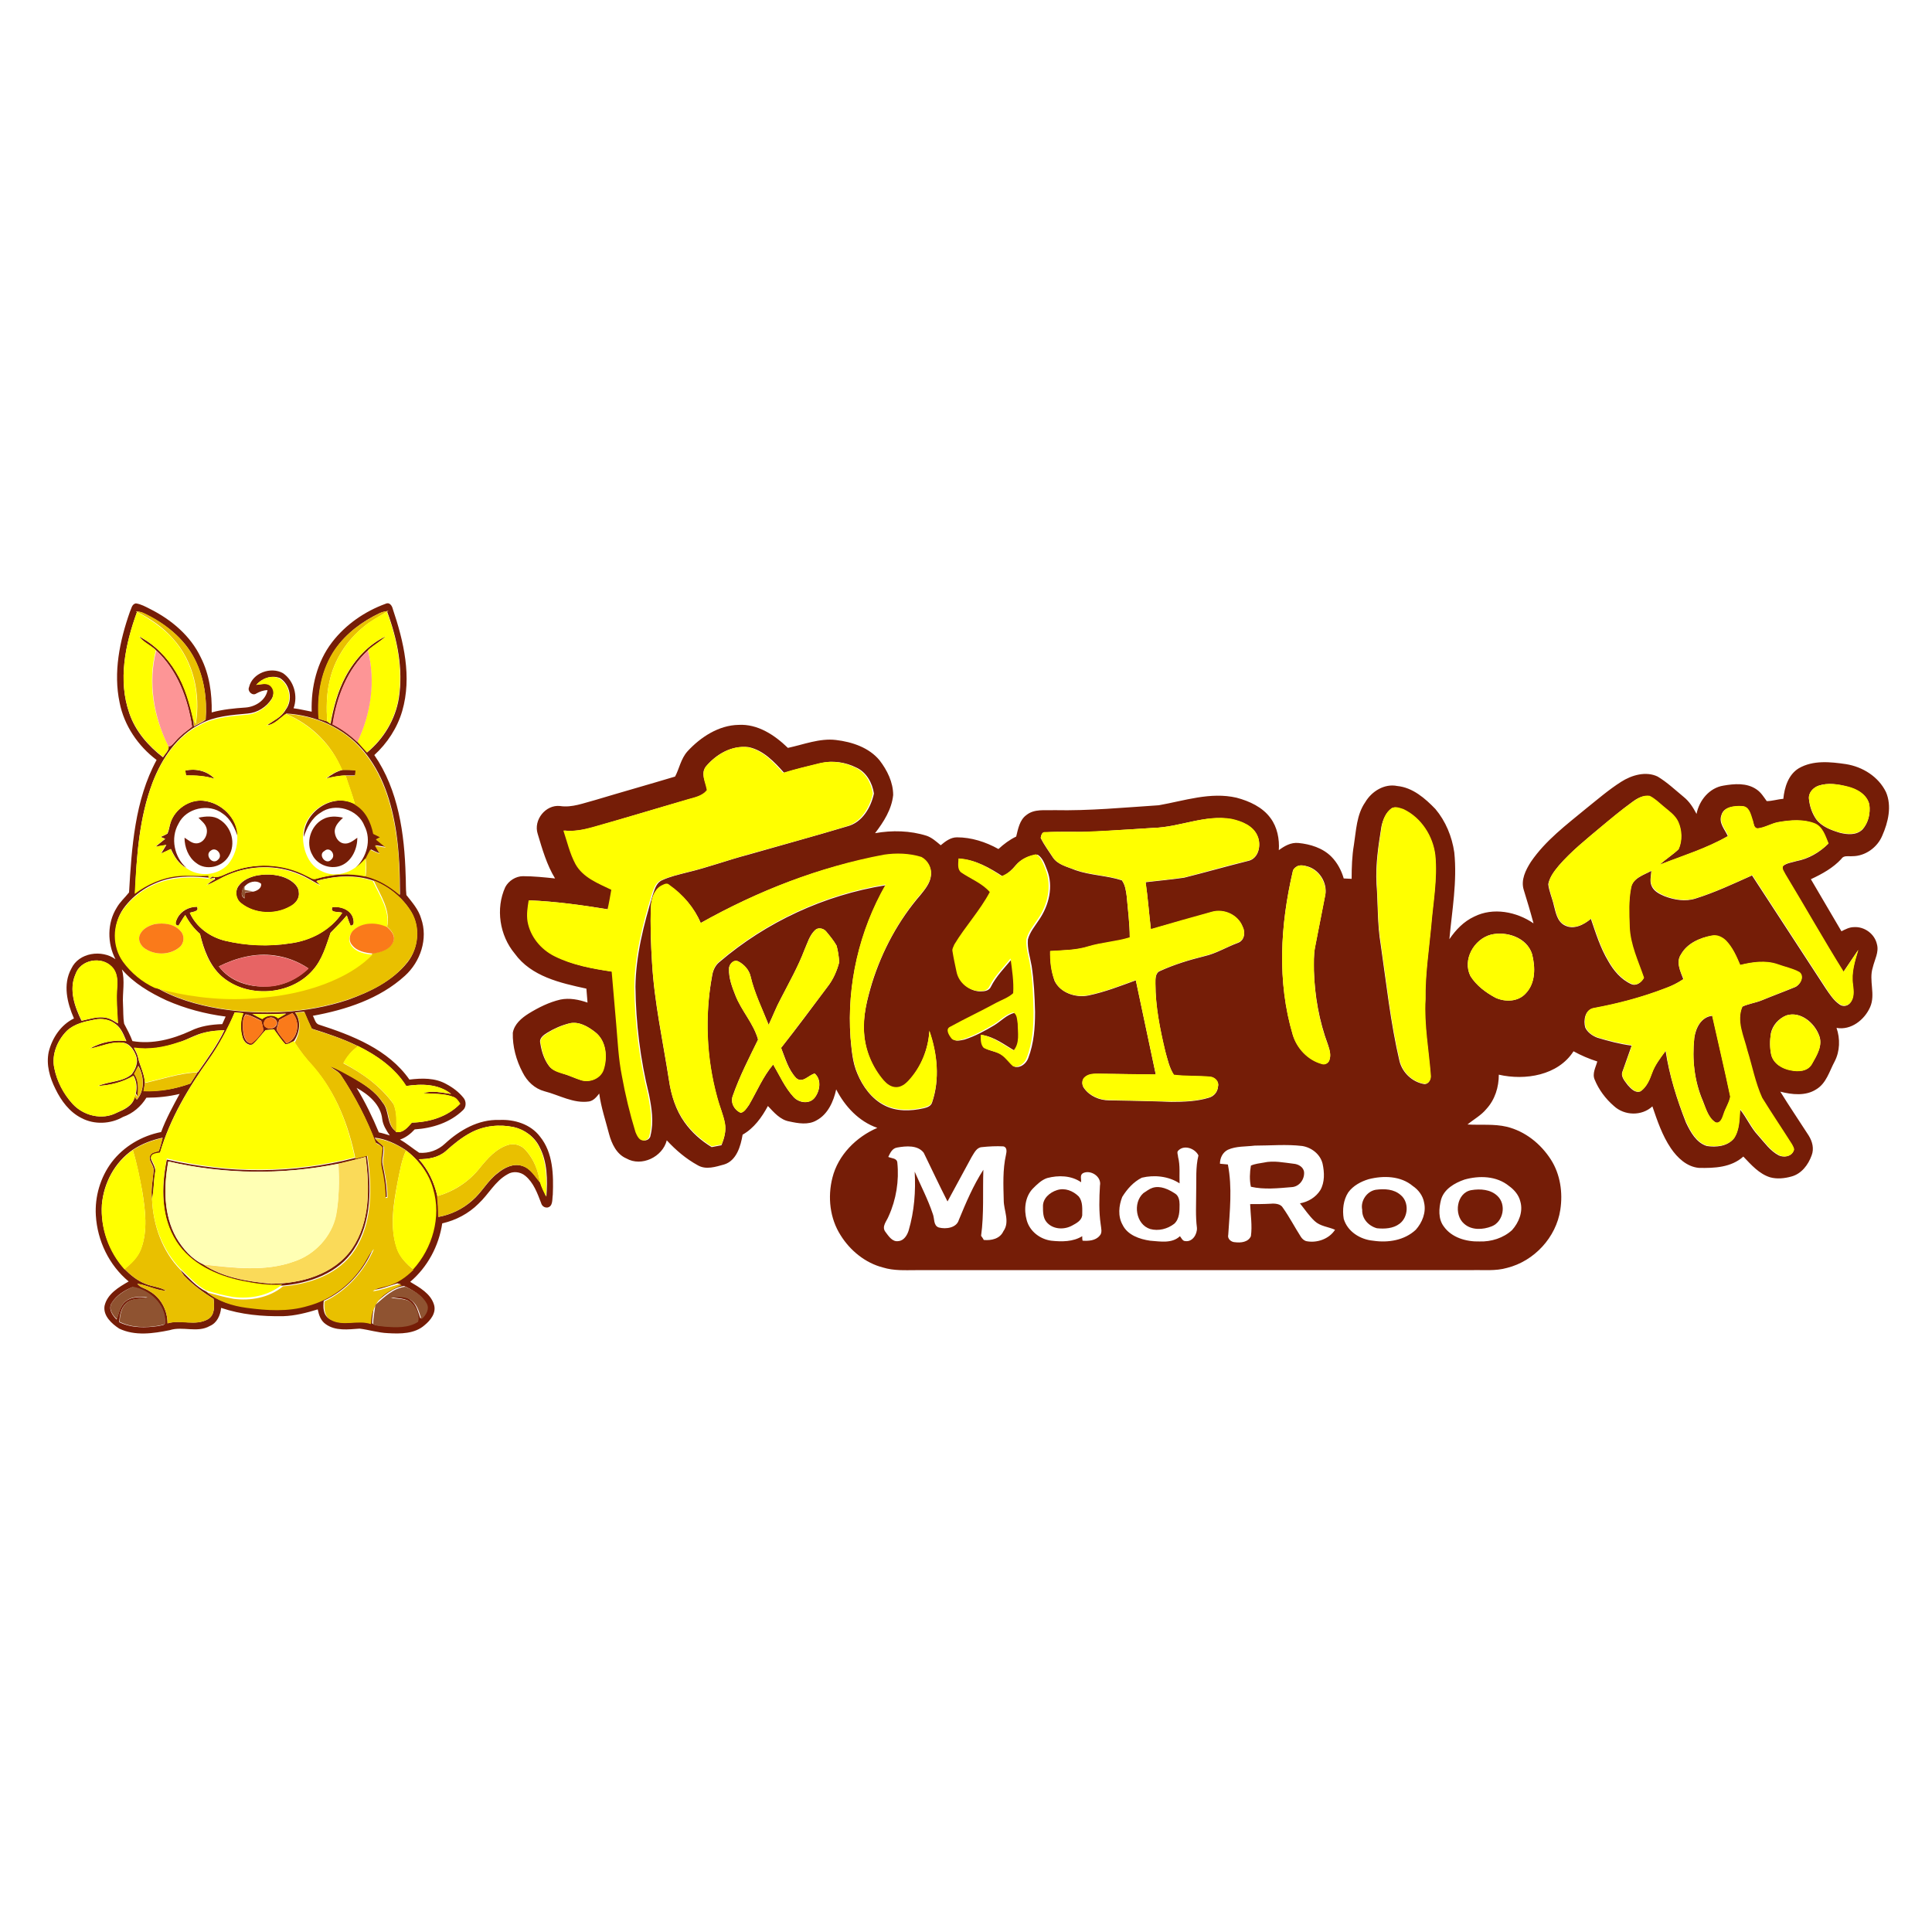 <?xml version="1.0" encoding="utf-8"?>
<!-- Generator: Adobe Illustrator 21.0.2, SVG Export Plug-In . SVG Version: 6.00 Build 0)  -->
<svg version="1.1" xmlns="http://www.w3.org/2000/svg" xmlns:xlink="http://www.w3.org/1999/xlink" x="0px" y="0px"
	 viewBox="0 0 512 512" style="enable-background:new 0 0 512 512;" xml:space="preserve">
<rect x="0" y="0" width="512" height="512" fill="#808080" stroke="none"/>
<style type="text/css">
	.st0{fill:#FFFFFF;}
	.st1{fill:#751D07;}
	.st2{fill:#E9C000;}
	.st3{fill:#FFFF00;}
	.st4{fill:#FD9596;}
	.st5{fill:#8F5331;}
	.st6{fill:#FA7A1A;}
	.st7{fill:#E76464;}
	.st8{fill:#FADA59;}
	.st9{fill:#FFFFB4;}
</style>
<g id="Layer_1">
	<polyline class="st0" points="512,512 0,512 0,0 512,0 	"/>
</g>
<g id="Layer_2">
	<g id="_x23_751d07ff">
		<path class="st1" d="M34.4,162.2c0.4-0.8,0.5-2.1,1.6-2.3c1.4,0.2,2.6,0.9,3.8,1.5c5.6,2.8,10.7,7.1,13.4,12.8
			c2.3,4.5,3,9.6,2.9,14.6c2.9-0.8,6-1.1,9-1.3c2.6-0.2,5.3-1.9,5.8-4.6c-1.1,0-2.1,0.4-3,0.9c-1,0.7-2.4-0.6-1.9-1.7
			c0.9-3.8,5.8-5.5,9-3.7c2.9,2,4,6,2.8,9.3c1.6,0.2,3.2,0.6,4.8,0.9c-0.2-6.5,1.4-13.2,5.4-18.4c3.6-4.7,8.7-8.2,14.2-10.2
			c1-0.5,1.7,0.5,1.9,1.4c2.9,8.6,5.1,18,2.5,27c-1.3,4.5-4,8.6-7.4,11.7c6.4,9.3,8,20.9,8.3,31.9c0.1,1.7,0,3.4,0.2,5.2
			c1.5,1.9,3.2,3.8,3.9,6.2c1.9,5.4-0.2,11.5-4.3,15.2c-6.7,6.1-15.6,9-24.4,10.6c0.5,0.8,0.6,1.9,1.5,2.3c9,2.9,18.5,6.6,24.1,14.6
			c3.3-0.4,6.8-0.5,9.8,1.2c1.7,0.9,3.3,2.1,4.5,3.6c0.8,0.9,0.8,2.5-0.1,3.3c-3.4,3.3-8.1,4.8-12.8,5.1c-1.1,1.2-2.4,2.2-3.9,2.7
			c1.8,1,3.4,2.4,5.1,3.5c2.5,0.2,5-0.7,6.8-2.4c3.9-3.6,8.9-6.5,14.4-6.3c4-0.2,8.3,1.1,10.8,4.4c3.5,4.3,3.6,10.2,3.4,15.4
			c-0.2,1.2,0.1,3.1-1.4,3.4c-0.8,0.1-1.5-0.4-1.7-1.2c-1-2.6-2-5.4-4.2-7.2c-1.3-1.1-3.3-1.3-4.7-0.4c-3.3,1.8-5,5.3-7.7,7.8
			c-2.6,2.6-6,4.4-9.6,5.2c-0.9,6-3.9,11.6-8.5,15.5c2.5,1.5,5.4,3.1,6.3,6c0.7,2.2-0.9,4.2-2.5,5.5c-2.6,2.3-6.4,2.3-9.7,2.1
			c-2.6-0.1-5-0.9-7.5-1.2c-3,0.2-6.4,0.7-9-1.2c-1.3-0.9-1.8-2.4-2.1-3.9c-2.9,0.9-6,1.7-9.1,1.8c-5.6,0.1-11.2-0.4-16.5-2.2
			c-0.2,2-1.1,4-3,4.8c-3.3,1.9-7.2,0-10.6,1.1c-4.4,0.9-9.2,1.6-13.4-0.4c-2-1.3-4.3-3.4-3.9-6c0.7-3.2,3.8-5,6.4-6.5
			c-5.2-4.3-8.3-10.8-8.7-17.5c-0.3-5,1.2-10.1,4.2-14.1c3.2-4.2,8-7,13.1-8c1.3-3.5,3.1-6.8,4.9-10.1c-2.9,0.7-5.8,1-8.8,1
			c-1.4,2.3-3.6,4.2-6.2,5.1c-3.3,1.9-7.6,2.1-11,0.3c-3.2-1.6-5.4-4.6-6.9-7.7c-1.5-3-2.5-6.4-1.8-9.8c0.9-3.7,3.2-7.2,6.7-8.9
			c-1.8-4.1-3-9-0.7-13.2c2-4.3,8.1-5.1,11.7-2.5c-2.2-4.2-2.2-9.6,0.3-13.6c0.9-1.6,2.2-2.7,3.3-4.1c0.7-11.9,1.5-24.4,7.3-35.1
			c-4.9-3.7-8.6-9.1-9.8-15.2C30,178.2,31.7,169.9,34.4,162.2 M36,162l0.3,0.2c-3.1,8.5-5.1,18.1-2,26.9c1.6,4.7,5,8.6,8.9,11.6
			c0.5-0.9,1.4-1.6,1.5-2.6l-0.1-0.4l0.3,0.1c0.7-0.2,1.1-0.9,1.6-1.4c1.3-1.5,2.8-2.6,4.4-3.8c-1.1-7.4-3.9-15-9.5-20.2
			c-1.4-1.4-3.4-2.1-4.5-3.7c4.1,2.1,7.4,5.5,9.8,9.5c2.4,3.9,3.6,8.4,4.6,12.8c0,0.4,0,1.1,0.1,1.5c1-0.6,2.2-1,3.1-1.8
			c0.4-5.4-0.4-11.1-2.9-16c-2.8-5.6-8-9.6-13.6-12.2C37.3,162.1,36.6,162.1,36,162 M100.6,162.5c-4.6,2.2-8.8,5.3-11.7,9.5
			c-3.7,5.3-4.9,12.1-4.4,18.5c0.8,0.2,1.6,0.5,2.3,0.7c0.2,0.2,0.6,0.5,0.8,0.6c0.8-4.3,1.9-8.6,4-12.5c2.4-4.5,6-8.5,10.7-10.7
			c-1.4,1.4-3.2,2.3-4.7,3.7c-5.5,5-8.3,12.3-9.4,19.6c2.4,1.2,4.6,2.9,6.6,4.7c0.9,0.9,1.7,1.8,2.5,2.8c4.4-3.6,7.5-8.8,8.4-14.4
			c1.2-7.7-0.4-15.6-3.1-22.9l0.4-0.2C102.1,162,101.3,162.2,100.6,162.5 M67.9,181.5c1.3-0.1,3-0.7,4.1,0.3c0.8,0.9,0.6,2.4,0,3.4
			c-1.4,2.2-3.8,3.7-6.4,3.9c-4.3,0.4-8.8,0.7-12.6,2.8c-6.1,3.1-10.1,9.1-12.5,15.3c-3.6,9.4-4.3,19.5-4.7,29.4
			c3.3-2.6,7.3-4.3,11.5-4.7c2.7-0.4,5.3,0.1,8-0.1c0,0.2,0.1,0.6,0.1,0.8c-3.7-0.4-7.5-0.5-11.1,0.4c-4.6,1.2-8.8,3.9-11.6,7.8
			c-2.8,4-2.8,9.8,0,13.8c2.1,3,5.1,5.4,8.4,6.9c5.1,3.1,11.1,4.8,16.9,5.8c11.3,1.8,23.2,1.3,34.1-2.3c5.9-2.1,11.9-5,15.9-10
			c2.9-3.7,3.4-9.2,1-13.3c-2.3-3.8-5.9-6.7-10-8.3c-4.8-1.7-10.1-1.3-15,0c0.4,0.4,0.8,0.9,1.1,1.3c-2-1-3.8-2.3-5.9-3.1
			c-5.9-2.5-12.8-2.3-18.7,0.2c-1.9,0.8-3.6,2-5.6,2.7c0.6-0.6,1.3-1.1,2.1-1.5l-0.1-0.4l-1.4,0.3c0.3-0.2,0.6-0.5,0.9-0.7
			c1.7,0.6,3.1-0.6,4.7-1.1c6.5-2.6,14.2-2.3,20.4,1c0.8,0.3,1.6,1.1,2.5,0.7c4.2-1.2,8.7-1.6,13-0.6c3.4,0.8,6.4,2.7,9,4.9
			c0-5.5-0.2-11.1-1-16.6c-1.2-7.8-3.6-15.7-8.9-21.8c-5-5.8-12.6-9.2-20.2-9.6c-1.6,1.1-3,2.9-5.1,3.1c1.7-1.3,3.8-2.1,4.9-4.1
			c2-2.6,1.2-6.7-1.5-8.4C71.9,178.8,69.4,179.8,67.9,181.5 M20,258.2c-1.8,4.1-0.2,8.6,1.6,12.3c2.1-0.4,4.2-1.2,6.4-0.8
			c1.2,0.2,2.2,0.9,3.2,1.5c-0.2-3.2-0.4-6.5-0.2-9.7c0.2-1.9,0-3.9-1.4-5.3C26.9,253.3,21.3,254.3,20,258.2 M32.3,256.9
			c0.9,3,0.1,6.2,0.3,9.3c0.1,1.7,0,3.4,0.3,5.1c0.8,1.5,1.6,3,2.2,4.6c5.3,0.9,10.6-0.5,15.4-2.7c2.6-1.3,5.5-1.7,8.4-1.8
			c0.3-0.7,0.6-1.3,0.9-2c-5.4-0.7-10.7-2.1-15.7-4.3C39.8,263.1,35.5,260.6,32.3,256.9 M55.5,280.5c-5.5,7.7-10.5,15.9-13.1,25.1
			c-0.9,0.2-2.4,0.2-2.4,1.5c0.4,1.2,1.4,2.4,1.1,3.8c-0.4,2.3-0.3,4.7-0.8,6.9c-0.4-2.5,0.2-5,0.4-7.5c0.2-1.4-1.3-2.5-1-3.8
			c0.2-1.1,1.5-1.2,2.4-1.5c0.4-1.1,0.7-2.3,1-3.5c-2.8,0.6-5.5,1.6-7.9,3.2c-4.8,3.3-7.7,8.8-8.2,14.5c-0.4,6.2,1.9,12.5,6,17.1
			c1.6,1.6,3.4,3.1,5.5,3.9c1.8,0.8,3.9,0.8,5.6,1.9c-2.7-0.1-5.1-1.5-7.7-1.9c0.7,1,2.1,1.2,3.1,1.9c3.1,1.7,4.9,5.1,4.9,8.6
			c3.5-1.1,7.4,0.8,10.7-1.1c1.9-1.1,1.7-3.6,1.5-5.4c-2.8-1.7-5.5-3.7-7.8-6.1c-0.4-0.5-0.7-1-1-1.6c2.2,2.1,4.2,4.5,6.9,5.8
			c3,2.5,6.8,3.6,10.5,4.1c5.4,0.8,11,1.1,16.2-0.5c6-1.6,11.2-5.5,14.6-10.7c1.1-1.4,1.7-3.2,2.9-4.4c-2.5,6-7.2,11.2-13.1,13.9
			c-0.2,1.7-0.2,3.8,1.5,4.8c3.3,2.1,7.3,0.1,10.8,1.2c0.2-1.5,0.3-3.1,1-4.5c-0.2,1.5-0.5,3-0.5,4.5c0.9,0.7,2.1,0.5,3.1,0.7
			c2.9,0.2,6.3,0.5,8.8-1.3c0.5-1.6-0.3-3.5-1.4-4.7c-1.5-1.6-3.8-1.2-5.8-1.7c1.9-0.2,4.1-0.5,5.6,0.9c1.5,1.1,1.9,3.1,2.5,4.8
			c1.2-1.1,2.3-2.8,1.3-4.3c-1.2-2-3.5-3.3-5.6-4.3c-3.1,0.4-5.5,2.7-7.8,4.7c1.4-2.7,4.2-4,6.9-5.2c-0.2,0-0.7-0.1-0.9-0.2
			c-2.3,0.7-4.5,1.6-6.8,1.8c1.1-1,2.6-1,3.9-1.4c2.7-0.7,5-2.4,6.9-4.3c5.1-5.6,7.5-13.9,5.3-21.3c-1.2-4.1-3.8-7.7-7.2-10.2
			c-2.5-1.6-5.2-2.9-8.1-3.2c0.5,0.9,1.5,1.4,2.2,2.2c0.4,1.6-0.5,3.4-0.1,5c0.6,2.8,1.1,5.6,1.1,8.5l-0.5,0.1c0-2.7-0.4-5.3-1-8
			c-0.4-1.7,0.1-3.5,0.2-5.3c-0.4-0.6-1.1-0.9-1.7-1.2c-2.3-6.3-5.5-12.3-9.2-17.9c-0.7-1.1-2-1.5-2.9-2.4c2.1,0.7,3.9,1.8,5.8,2.9
			c3.1,1.8,6.2,3.7,8.2,6.8c1.9,2.2,0.9,5.8,3.5,7.6l0,0.2c1.9,0.3,3.1-1.2,4.2-2.5c4.6-0.1,9.5-1.5,12.8-5c-0.5-0.7-1-1.5-1.8-1.8
			c-2.6-1-5.3-0.7-8-1c2.4-0.8,5-0.1,7.4,0.2c-3.4-2.7-7.8-2.7-11.9-2.1c-3-4.8-7.8-8.2-12.8-10.6c-3.9-1.9-8-3.3-12.2-4.6
			c-0.7-1.5-1.4-3-2-4.5c-0.8,0.1-1.6,0.1-2.4,0.2c1.7,2.3,1.2,5.4-0.3,7.6c-0.7,0.3-1.4,0.9-2.3,0.8c-1.2-1.2-2-2.6-3-3.9
			c-0.7,0.1-1.5,0.1-2.2,0.2c-1.2,1.2-2.1,2.7-3.5,3.8c-1.2,0.4-2.3-0.8-2.6-1.8c-0.7-2.1-0.7-4.5,0.2-6.5c-0.8-0.1-1.5-0.1-2.3-0.2
			C60.4,272.6,58.2,276.7,55.5,280.5 M66.9,268.7c0.9,0.5,1.7,0.9,2.6,1.3c1.2-1,2.9-1.3,4.2-0.2c0.7-0.4,1.4-0.8,2.1-1.2
			C72.8,268.8,69.8,268.8,66.9,268.7 M64.4,272.8c0.1,1.4,0.4,3.5,2.1,3.7c1.3-0.9,2.3-2.1,3.2-3.4c0.1-0.9-0.3-1.7-0.5-2.6
			c-1.3-0.6-2.6-1.4-4.1-1.7C64.2,269.8,64.4,271.5,64.4,272.8 M74,270.3c-0.2,0.8-0.5,1.6-0.7,2.5c0.6,1.4,1.7,2.4,2.6,3.7
			c3.1-1.1,3.8-5.7,1.6-8C76.3,269.1,75.2,269.6,74,270.3 M71.4,269.7c-1.1,0.1-1.9,1.4-1.2,2.3c0.8,0.8,2.3,0.8,3-0.2
			C74,270.7,72.5,269.3,71.4,269.7 M25.1,270.2c-2.6,0.5-5.4,1.1-7.4,3c-2.5,2.5-4.1,6.3-3.3,9.9c0.7,3.5,2.4,6.7,4.8,9.4
			c2.9,3.2,7.9,4.4,11.7,2.4c1.9-0.8,4.3-1.8,4.8-4.2c0.1,0.2,0.4,0.5,0.6,0.7c2.1-2.5,1.9-6.1,0.4-8.9c-0.4,0.7-0.7,1.4-1.1,2.1
			c1.3,1.8,1,4.1,1,6.1c-0.2-0.2-0.4-0.7-0.6-0.9c0.4-1.6,0.2-3.3-0.6-4.7c-2.8,1.7-6.1,2.5-9.4,2.7c2.9-1.3,6.4-1,8.9-3.1
			c1-1.3,1.8-3.1,1.2-4.8c-0.6-1.7-1.8-3.5-3.7-3.6c-3-0.3-5.7,1.1-8.6,1.6c2.9-1.7,6.4-2.4,9.7-2c-0.7-1.6-1.3-3.3-2.7-4.4
			C29.2,270.2,27,269.8,25.1,270.2 M54.4,273.6c-2.5,0.5-4.7,1.9-7.1,2.7c-3.8,1.3-7.8,2-11.8,1.4c0.4,0.8,0.9,1.7,1.1,2.6
			c0.5,2.3,1.7,4.3,1.8,6.7c-0.1,0.7-0.2,1.4-0.3,2.1c4.2,0.2,8.4-0.5,12.4-2c0.6-1,1.3-2,1.9-3l0.1,0c2.5-3.6,5.1-7.1,7-11.1
			C57.7,273.1,56.1,273.2,54.4,273.6 M94.5,288.3c2.3,3.8,4.2,7.7,5.9,11.8c1,0.2,1.9,0.5,2.9,0.8c-0.9-1.3-1.8-2.7-2-4.3
			C100.9,292.7,97.6,290,94.5,288.3 M124.9,300.1c-2.5,1.3-4.7,3.1-6.8,5c-2,1.7-4.6,2.1-7.1,2.1c2.5,2.8,4.1,6.2,4.9,9.8
			c0.2,1.8,0.3,3.6,0.3,5.5c3.3-0.6,6.4-2.1,8.9-4.3c2.6-2.2,4.1-5.3,6.8-7.3c1.8-1.5,4.2-2.7,6.6-1.9c2.2,0.7,3.3,2.8,4.7,4.4
			c0.4,1.3,1,2.5,1.6,3.7c0.3-4.4,0.3-9.1-1.8-13.1c-1.3-2.7-3.9-4.6-6.8-5.3C132.4,297.9,128.4,298.3,124.9,300.1 M29.6,345.3
			c-1,1.6,0.2,3.3,1.3,4.4c0.6-1.7,0.9-3.7,2.5-4.9c1.6-1.2,3.7-1.1,5.6-0.9c-1.9,0.5-4.1,0.1-5.6,1.5c-1.4,1.3-1.7,3.2-1.8,5
			c3.3,1.6,7,1.5,10.5,1c0.5-0.2,1.7-0.1,1.6-0.9c0.2-4.8-4.2-8.6-8.6-9.4C33.1,341.9,30.9,343.2,29.6,345.3z"/>
		<path class="st1" d="M182.2,199.1c3.5-3.8,8.3-6.9,13.5-7c5.1-0.3,9.6,2.7,13.1,6.1c4.2-0.9,8.4-2.6,12.7-2.1
			c4.3,0.5,8.8,2,11.6,5.4c2,2.6,3.6,5.8,3.6,9.2c-0.4,3.8-2.5,7.1-4.8,10.1c4.5-0.8,9.3-0.7,13.7,0.7c1.4,0.5,2.5,1.5,3.7,2.5
			c1.2-1,2.6-2.1,4.3-2.1c3.8,0,7.6,1.2,11,3.1c1.4-1.3,3-2.5,4.7-3.3c0.5-2,0.9-4.4,2.7-5.7c2.1-1.7,4.9-1.2,7.4-1.3
			c9.3,0.2,18.5-0.7,27.7-1.3c6.8-1.2,13.7-3.6,20.6-2c3.4,0.9,6.9,2.5,9,5.4c1.8,2.4,2.4,5.6,2.2,8.5c1.5-1.1,3.2-2.1,5.2-1.9
			c3.1,0.3,6.4,1.3,8.7,3.6c1.6,1.6,2.7,3.7,3.3,5.8c0.7,0,1.4,0.1,2.1,0.1c0-3,0.1-6.1,0.6-9c0.6-3.8,0.7-8,3-11.3
			c1.7-2.9,5.1-5,8.5-4.3c4.1,0.4,7.4,3.3,10.1,6.1c2.7,3.2,4.4,7.3,5,11.5c0.8,7.7-0.6,15.4-1.3,23c1.7-2.5,3.8-4.7,6.6-6
			c5-2.5,11.2-1.3,15.7,1.8c-0.8-3-1.7-6-2.6-8.9c-0.8-2.6,0.5-5.2,1.9-7.4c3.9-5.7,9.4-9.8,14.6-14.1c3-2.4,6-5,9.3-7.1
			c2.8-1.8,6.6-2.9,9.7-1.4c2.5,1.5,4.6,3.5,6.9,5.4c1.5,1.2,2.5,2.8,3.4,4.5c0.7-3.6,3.4-6.9,7.1-7.5c2.9-0.5,6.2-0.8,8.8,1
			c1.2,0.8,1.9,2,2.7,3.1c1.5,0,2.9-0.5,4.4-0.6c0.3-3,1.3-6.4,4.1-8.1c3.8-2.2,8.4-1.7,12.5-1.1c4.4,0.7,8.6,3.3,10.6,7.4
			c1.6,3.7,0.6,8-1,11.6c-1.3,3.1-4.5,5.4-7.9,5.4c-1,0.1-2.3-0.3-2.9,0.7c-2.2,2.4-5.1,4-8.1,5.4c2.7,4.6,5.4,9.2,8.1,13.8
			c1-0.5,2.1-1.1,3.3-1.1c2.8-0.2,5.5,1.8,6.1,4.5c0.6,2.1-0.6,4.1-1.1,6.2c-1.1,3.5,0.8,7.1-0.7,10.5c-1.5,3.4-5.1,6.2-8.9,5.5
			c1,2.9,0.9,6.2-0.5,8.9c-1.4,2.6-2.2,5.8-4.9,7.4c-2.8,1.8-6.4,1.4-9.5,0.6c2.4,3.9,5,7.7,7.5,11.6c1,1.6,1.5,3.5,0.8,5.3
			c-0.9,2.5-2.7,4.9-5.4,5.6c-1.8,0.5-3.8,0.7-5.6,0.2c-2.9-0.9-5-3.3-7.1-5.5c-3.2,2.9-7.7,3.1-11.8,3c-3.2-0.3-5.7-2.7-7.4-5.2
			c-2.3-3.4-3.6-7.3-4.9-11.1c-2.8,2.6-7.4,2.5-10.2-0.1c-2.2-1.9-4-4.3-5.1-7c-0.7-1.6,0.3-3.3,0.7-4.8c-2.2-0.7-4.3-1.6-6.3-2.7
			c-4.1,6.4-12.8,7.8-19.8,6.2c0,3.3-1,6.6-3.3,9.1c-1.4,1.7-3.3,2.7-5,4.1c3.5,0.2,7-0.2,10.4,0.6c4.9,1.2,9,4.5,11.7,8.7
			c2.5,3.9,3.2,8.8,2.5,13.3c-1.1,7.3-6.9,13.6-14.1,15.4c-3.1,0.9-6.3,0.5-9.5,0.6c-49,0-98,0-147,0c-3,0-6,0.2-8.9-0.7
			c-4.7-1.2-8.7-4.5-11.2-8.5c-2.9-4.5-3.5-10.2-2.2-15.3c1.5-6,6.3-10.8,11.9-13.2c-4.9-1.7-8.6-5.7-10.9-10.2
			c-0.7,3.2-2.2,6.6-5.2,8.2c-2.2,1.3-4.9,0.8-7.2,0.3c-2.4-0.4-4.1-2.4-5.7-4.1c-1.6,3-3.7,5.9-6.7,7.6c-0.5,3-1.6,6.9-4.9,7.9
			c-2.2,0.6-4.8,1.5-7,0.2c-3.1-1.7-5.8-4-8.2-6.6c-1.1,4.4-6.7,7.1-10.7,4.8c-2.6-1.1-3.9-3.9-4.6-6.5c-0.9-3.5-2.1-7-2.6-10.7
			c-0.7,0.9-1.5,1.9-2.7,2.1c-4.1,0.6-7.9-1.7-11.8-2.7c-2.6-0.7-4.6-2.6-5.8-5c-1.7-3.2-2.7-6.9-2.6-10.5c0.4-2.3,2.3-3.9,4.2-5.1
			c2.6-1.6,5.4-3,8.4-3.7c2.4-0.5,4.9,0,7.2,0.8c-0.1-1.2-0.2-2.4-0.3-3.7c-6.9-1.5-14.6-3.2-19-9.3c-4-4.8-5.1-11.9-2.5-17.6
			c0.9-1.7,2.8-2.9,4.7-2.9c2.8,0,5.7,0.3,8.5,0.6c-2.2-3.6-3.4-7.8-4.6-11.8c-1.2-3.7,2.1-7.8,5.9-7.4c3.2,0.5,6.3-0.8,9.4-1.6
			c7-2.1,14.1-4.1,21.1-6.2C180,203.8,180.4,201.1,182.2,199.1 M187.1,203.1c-1.5,1.9-0.1,4.3,0.5,6.3c-1.3,1.5-3.2,1.9-5,2.4
			c-8.5,2.4-16.9,5-25.3,7.4c-2.5,0.7-5.1,1.2-7.7,0.9c0.9,3,1.7,6.1,3.2,8.9c1.9,3.6,6,5.1,9.5,6.8c-0.3,1.7-0.6,3.5-1,5.2
			c-6.9-1.1-13.9-2.1-20.9-2.4c-0.4,1.8-0.7,3.7-0.3,5.6c0.7,4,3.5,7.5,7.1,9.2c4.7,2.4,10,3.3,15.2,4.1c0.4,4.6,0.8,9.2,1.2,13.9
			c0.4,4.6,0.6,9.2,1.5,13.7c0.9,5.1,2.2,10,3.6,14.9c0.2,0.8,0.6,1.6,1.3,2c0.9,0.6,2.3,0,2.4-1.1c0.9-3.6,0.3-7.3-0.4-10.8
			c-2.3-9.3-3.5-18.9-3.6-28.6c0.1-8.3,2.2-16.5,4.6-24.4c0.5-1.4,0.9-3.1,2.4-3.8c2.1-1,4.4-1.5,6.7-2.1c5.5-1.3,10.8-3.3,16.2-4.7
			c8.7-2.5,17.5-4.9,26.2-7.5c4-1,6.3-5,7.1-8.7c-0.4-2.8-2-5.7-4.7-6.9c-2.8-1.4-6.1-1.9-9.2-1.2c-3.3,0.8-6.7,1.6-9.9,2.6
			c-2.6-2.9-5.5-6-9.4-6.8C193.8,197.5,189.8,199.9,187.1,203.1 M482,208.2c-1.5,0.5-2.8,1.9-2.6,3.6c0.2,1.9,0.8,3.7,1.9,5.3
			c1.5,2,4,2.9,6.3,3.6c2,0.5,4.4,0.7,6-0.9c1.5-1.7,2.1-4.3,1.8-6.5c-0.6-2.7-3.3-4.2-5.8-4.8C487.1,207.8,484.4,207.4,482,208.2
			 M432.5,212.6c-2.9,2.1-5.6,4.4-8.4,6.7c-3.8,3.2-7.7,6.3-11,10.1c-1.2,1.5-2.4,3-2.8,4.9c0.2,1.9,1.1,3.8,1.5,5.7
			c0.5,1.9,0.9,4.2,2.8,5.2c2.4,1.3,5.1-0.1,7-1.7c1.3,3.8,2.5,7.7,4.6,11.2c1.4,2.5,3.4,4.9,6.1,6.1c1.4,0.6,2.7-0.5,3.3-1.6
			c-1.5-4.4-3.7-8.8-3.8-13.5c-0.1-3.5-0.3-7,0.4-10.4c0.5-2.6,3.4-3.4,5.4-4.5c0,1.3-0.5,2.7,0.1,4c0.6,1.4,2,2.1,3.4,2.7
			c2.6,1,5.6,1.5,8.3,0.6c5.1-1.6,10-3.9,14.9-6.1c6.5,10,13,19.9,19.5,29.9c1.1,1.6,2.1,3.2,3.7,4.3c0.8,0.6,2,0.5,2.7-0.3
			c1.2-1.3,1-3.2,0.8-4.8c-0.5-3.2,0.5-6.3,1.4-9.3c-1.3,1.9-2.6,3.9-3.9,5.8c-5.3-8.5-10.2-17.2-15.4-25.8
			c-0.3-0.7-1.1-1.5-0.6-2.3c1-0.8,2.3-0.9,3.6-1.3c3.2-0.6,6.1-2.3,8.4-4.6c-0.8-2-1.5-4.4-3.6-5.3c-3-1.2-6.4-1-9.5-0.4
			c-2,0.3-3.7,1.5-5.7,1.7c-1-0.1-0.9-1.5-1.3-2.2c-0.5-1.5-0.9-3.8-2.9-3.7c-1.9-0.1-4.7,0.1-5.3,2.3c-0.8,2.1,0.9,3.8,1.7,5.6
			c-5.7,3.3-12,5.2-18.1,7.6c1.6-1.5,3.4-2.6,5-4.1c1-2.2,0.9-5-0.1-7.2c-0.8-1.8-2.5-2.9-3.9-4.1c-1.2-1-2.3-2.1-3.7-2.8
			C435.4,210.7,433.8,211.6,432.5,212.6 M368.8,214.2c-1.5,1.1-2.3,3-2.7,4.8c-0.8,5-1.6,10.1-1.3,15.3c0.4,5.3,0.2,10.7,1.1,16
			c1.5,10.3,2.6,20.8,5,31c0.8,3,3.4,5.5,6.6,6c1.1,0,1.7-1.2,1.6-2.2c-0.5-6.7-1.8-13.4-1.4-20.2c-0.1-6.5,0.9-12.9,1.5-19.3
			c0.5-6.3,1.7-12.5,1.1-18.8c-0.6-5.2-3.7-10-8.5-12.3C370.9,214.2,369.7,213.7,368.8,214.2 M305.7,219.4c-5.3,0.3-10.5,0.7-15.8,1
			c-4.3,0.2-8.6-0.1-12.9,0.2c-0.9-0.1-1.1,0.8-1.2,1.5c0.9,1.8,2.1,3.4,3.2,5.1c1.3,2,3.9,2.5,6,3.4c4,1.4,8.3,1.4,12.3,2.7
			c0.9,1.2,1.1,2.8,1.3,4.3c0.3,3.6,0.8,7.3,0.8,10.9c-3.6,1.2-7.4,1.3-11.1,2.4c-3.3,1-6.7,0.9-10,1.2c0,2.6,0.3,5.4,1.2,7.9
			c1.6,3.2,5.7,4.5,9,3.8c4.3-0.9,8.4-2.5,12.5-4c1.8,8.3,3.5,16.7,5.3,25c-5.1-0.1-10.1-0.2-15.2-0.2c-1.2,0-2.5,0-3.5,0.8
			c-0.9,0.7-1,2.1-0.3,3c1.5,2.1,4.1,3.2,6.6,3.2c5.5,0.1,11,0.2,16.5,0.4c3.3,0,6.8-0.1,10-1.1c1.4-0.4,2.3-1.6,2.4-3
			c0.3-1.3-0.9-2.4-2.1-2.5c-3.2-0.3-6.4-0.1-9.6-0.5c-1.2-1.9-1.7-4.2-2.3-6.3c-1.4-5.9-2.6-11.8-2.6-17.9c0-1.2-0.1-2.9,1.3-3.4
			c3.7-1.7,7.7-2.9,11.7-3.9c3.1-0.7,5.8-2.4,8.8-3.5c1.8-0.6,2.1-2.8,1.3-4.3c-1.2-3.1-4.9-4.8-8.1-3.9c-5.4,1.6-10.8,3-16.2,4.6
			c-0.5-4.2-0.8-8.4-1.4-12.5c3.4-0.4,6.8-0.7,10.2-1.2c5.6-1.4,11.2-3,16.8-4.4c2.9-0.5,3.7-4.1,2.7-6.5c-1.1-2.8-4.2-4-6.9-4.6
			C319.4,215.8,312.7,219.2,305.7,219.4 M185.7,244.6c-1.7-4-4.7-7.5-8.3-9.9c-0.7-0.6-1.5-0.1-2.2,0.2c-1.9,1.1-2.6,3.4-2.7,5.5
			c-0.2,4.9,0,9.9,0.3,14.8c0.6,10.5,2.9,20.8,4.5,31.2c0.6,3.9,1.8,7.8,4.1,11c1.9,2.7,4.4,4.9,7.2,6.6c0.9-0.2,1.7-0.3,2.6-0.5
			c0.7-1.8,1.3-3.8,0.9-5.8c-0.4-2.3-1.4-4.4-2-6.7c-2.9-10.5-3.4-21.6-1.4-32.3c0.2-1.4,0.8-2.8,1.9-3.7
			c12.5-10.7,27.9-17.8,44.1-20.4c-7,12.2-10.3,26.5-9.3,40.5c0.3,3.2,0.5,6.4,1.8,9.4c1.4,3.4,3.8,6.7,7.1,8.4
			c3.2,1.7,7,1.6,10.5,0.8c0.8-0.2,1.9-0.5,2.2-1.5c2.1-6.1,1.4-12.9-0.7-18.9c-0.3,4.8-2.2,9.6-5.5,13.2c-0.9,0.9-2,1.8-3.3,1.8
			c-1.3,0-2.4-0.9-3.3-1.8c-3-3.5-4.9-8-5.2-12.6c-0.4-4.6,0.8-9,2.1-13.4c2.7-8.6,7-16.6,12.9-23.4c1.2-1.5,2.5-3.1,2.7-5
			c0.3-1.9-0.9-3.9-2.5-4.8c-3.2-1-6.7-1.1-10-0.6C217.2,229.7,200.9,236.1,185.7,244.6 M269.2,229.3c-1,1.2-2.1,2.2-3.4,3
			c-3.5-2.3-7.2-4.4-11.4-4.7c-0.1,1.2-0.4,2.8,0.7,3.7c2.5,1.7,5.6,2.8,7.6,5.2c-2.6,5-6.4,9.1-9.4,13.9c-0.2,0.5-0.7,1.1-0.5,1.7
			c0.2,1.9,0.7,3.8,1.1,5.6c0.6,2.9,3.4,5.3,6.4,5c0.9,0,1.9-0.3,2.3-1.2c1.4-2.8,3.6-5,5.6-7.4c0.3,3.1,0.9,6.1,0.7,9.2
			c-1.3,1.2-3.1,1.7-4.6,2.6c-4,2.1-8.1,4.1-12.1,6.3c-1.3,0.6-0.5,2.1,0.2,2.9c0.7,1.1,2.1,0.6,3.2,0.4c2.8-0.9,5.4-2.3,7.9-3.8
			c1.8-1.1,3.3-2.8,5.4-3.3c1.1,0.5,1,2,1.2,3c0.1,2.4,0.6,5.1-1.1,7.1c-2.8-1.6-5.4-3.7-8.7-4.2c0.1,1.2-0.1,2.6,0.8,3.5
			c1.5,0.8,3.3,0.9,4.7,1.9c1.3,0.8,2,2.1,3.1,3c1.6,0.4,3.1-0.9,3.6-2.3c1.5-3.9,1.8-8.1,1.8-12.2c-0.1-4.1-0.3-8.2-0.9-12.2
			c-0.4-2.3-1.2-4.6-1-7c0.5-2,1.9-3.6,3-5.3c2.6-3.8,3.8-8.8,2.1-13.1c-0.6-1.5-1.1-3.2-2.5-4.1
			C272.6,226.7,270.6,227.7,269.2,229.3 M343.4,229.8c-0.4,0.3-0.7,0.6-0.8,1.1c-3.3,14.2-4.2,29.2,0,43.3c1.1,3.6,4,6.7,7.7,7.7
			c0.8,0.3,1.8-0.2,2-1c0.5-1.4,0-2.8-0.4-4.1c-2.3-6.2-3.5-12.9-3.7-19.6c0-2.1-0.1-4.1,0.3-6.2c0.9-4.4,1.7-8.9,2.6-13.3
			c0.9-3.2-1.1-6.9-4.3-8C345.8,229.4,344.4,229,343.4,229.8 M216,246.5c-1.5,1.4-2,3.4-2.8,5.2c-1.7,4.5-4.1,8.7-6.3,13
			c-1.2,2.2-2.1,4.6-3.2,6.9c-1.7-4.3-3.8-8.4-4.8-12.9c-0.4-1.7-1.7-3.1-3.2-3.9c-1.3-0.6-2.6,0.8-2.5,2c-0.1,2.4,0.8,4.7,1.7,7
			c1.6,4.1,4.8,7.4,6,11.7c-2.4,4.9-4.9,9.7-6.7,14.9c-0.7,1.8,0.4,3.8,2.1,4.5c1-0.2,1.6-1.3,2.2-2.1c2.1-3.6,3.7-7.5,6.4-10.7
			c1.7,2.9,3.1,6.1,5.4,8.6c1.4,1.6,4.2,2,5.6,0.2c1.4-1.8,1.9-4.8,0-6.4c-1.6,0.4-3.2,2.7-4.9,1.2c-2.1-2.2-2.9-5.3-4-8
			c4.2-5.3,8.2-10.7,12.3-16.2c1.5-1.9,2.5-4.2,3.1-6.5c-0.1-1.5-0.3-2.9-0.7-4.4c-0.8-1.4-1.8-2.6-2.8-3.8
			C218.2,246,216.8,245.7,216,246.5 M395.1,247.7c-4.5,1.2-7.6,6.7-5.4,11c1.6,2.5,4,4.3,6.6,5.7c2.6,1.2,6,1.1,8-1.1
			c2.7-2.8,2.6-7.1,1.7-10.5C404.6,248.4,399.2,246.7,395.1,247.7 M445.5,252.9c-1.4,2-0.2,4.5,0.6,6.6c-1.5,1-3.1,1.8-4.7,2.4
			c-6.2,2.4-12.6,4.1-19.1,5.3c-2.3,0.4-2.7,3.3-2.2,5.1c0.6,1.3,1.9,2.2,3.2,2.7c3,0.9,6,1.7,9.1,2.1c-0.8,2.3-1.6,4.5-2.4,6.8
			c-0.6,1.4,0.6,2.6,1.4,3.7c0.8,0.9,2,2.2,3.4,1.6c1.5-1.1,2.3-2.9,2.9-4.6c0.8-2.3,2.3-4.2,3.7-6.1c1,6.5,3,12.9,5.4,19
			c1.2,2.5,2.7,5.3,5.5,6.2c2.5,0.4,5.5,0.1,7.2-2c1.5-2.3,1.4-5.1,1.6-7.7c1.8,2.2,2.9,4.9,4.8,6.9c1.7,1.9,3.2,4.1,5.5,5.3
			c1.3,0.6,3.2,0.3,3.8-1c0.5-0.7-0.1-1.4-0.4-1.9c-2.6-4.1-5.4-8.1-7.9-12.3c-1.9-4-2.6-8.3-3.9-12.5c-1-3.8-3-7.8-1.3-11.7
			c1.6-0.8,3.5-1,5.2-1.7c2.9-1.2,5.9-2.3,8.8-3.5c1.4-0.6,2.5-2.8,1.1-3.9c-1.8-1-3.9-1.4-5.8-2.1c-3.2-1.1-6.7-0.6-9.9,0.2
			c-0.9-2.3-1.9-4.6-3.7-6.4c-1-1-2.4-1.6-3.8-1.4C450.5,248.5,447.1,250,445.5,252.9 M473.4,269.1c-2,0.8-3.7,2.6-4.1,4.8
			c-0.3,1.9-0.3,3.8,0.1,5.6c0.6,2.4,2.9,3.7,5.2,4.1c2,0.5,4.5,0.3,5.6-1.7c1.3-2.3,3-5,1.8-7.7
			C480.8,271.1,477.2,267.9,473.4,269.1 M150.9,271.2c-2.1,0.5-4.1,1.4-5.9,2.5c-1,0.6-2.2,1.5-1.8,2.8c0.3,2.1,1,4.3,2.3,6
			c0.9,1.2,2.4,1.5,3.7,2c1.6,0.5,3.1,1.2,4.7,1.7c2.3,0.8,5.2-0.4,6-2.8c1.1-3.3,0.8-7.6-2.2-9.9
			C155.9,272.1,153.5,270.6,150.9,271.2 M237.8,304.1c-1.4,0.2-1.9,1.5-2.4,2.5c0.9,0.4,2.3,0.3,2.4,1.5c0.5,4.8-0.3,9.8-2.3,14.2
			c-0.5,1.3-1.9,2.7-0.9,4.1c0.9,1.2,1.9,2.8,3.5,2.5c1.4-0.1,2.3-1.5,2.7-2.8c1.5-5.1,1.9-10.4,1.6-15.6c1.6,3.7,3.5,7.3,4.8,11.2
			c0.5,1.2,0.1,3.1,1.6,3.6c1.9,0.5,4.7,0.1,5.3-2c1.9-4.6,3.8-9.1,6.5-13.3c-0.2,5.8,0.2,11.7-0.6,17.5c0.2,0.3,0.6,0.8,0.7,1.1
			c2,0.2,4.3-0.3,5.2-2.3c1.8-2.5,0.1-5.5,0.1-8.2c-0.1-4-0.3-8.1,0.6-12.1c0.2-0.8,0.3-2-0.7-2.2c-1.9-0.1-3.8,0-5.7,0.2
			c-1.4,0.1-2,1.5-2.7,2.6c-2.1,3.9-4.3,7.9-6.4,11.8c-2.2-4.3-4.2-8.6-6.3-12.9C243.2,303.4,240.1,303.7,237.8,304.1 M325.4,304.7
			c-1.4,0.7-2.1,2.2-2.1,3.7c0.7,0.1,1.4,0.1,2.1,0.2c1.2,6.1,0.5,12.4,0.1,18.6c-0.3,1.1,0.8,2,1.8,2c1.5,0.2,3.5,0,4.2-1.6
			c0.4-2.8-0.1-5.7-0.2-8.5c1.8,0,3.6,0,5.4-0.1c1.2-0.1,2.7,0,3.3,1.1c1.7,2.4,3.1,5.1,4.7,7.6c0.3,0.5,0.8,1,1.4,1.2
			c2.8,0.6,6.1-0.5,7.7-3c-1.8-0.8-3.9-0.9-5.4-2.3c-1.5-1.4-2.6-3.1-3.9-4.7c2.2-0.4,4.2-1.6,5.4-3.5c1.2-2.1,1.1-4.7,0.6-7
			c-0.6-2.5-2.9-4.3-5.4-4.7c-4.2-0.5-8.4-0.1-12.6-0.1C330.1,303.9,327.6,303.7,325.4,304.7 M312.1,305.1c-0.2,0.5,0.1,1,0.1,1.5
			c0.6,2.3,0.3,4.7,0.4,7c-2.9-1.9-6.7-2.3-10-1.5c-2.2,1.1-3.9,3-5.2,5.1c-0.9,2.3-1.2,5.1,0.1,7.4c1.3,2.7,4.5,3.8,7.3,4.2
			c2.7,0.2,5.8,0.8,7.9-1.2c0.4,0.5,0.7,1.3,1.4,1.3c1.9,0.3,3.2-1.8,3.1-3.5c-0.4-3.1-0.2-6.3-0.2-9.4c0.1-3.3-0.2-6.6,0.6-9.8
			C316.7,304.3,313.6,303.2,312.1,305.1 M287,310.9c-0.9,0.5-0.4,1.6-0.5,2.4c-2.6-1.8-6-1.9-9-1.1c-1.5,0.5-2.7,1.7-3.8,2.8
			c-2.1,2.2-2.4,5.6-1.6,8.4c0.8,2.9,3.5,5,6.5,5.4c2.8,0.3,5.8,0.3,8.2-1.2c0,0.3,0,0.9,0.1,1.2c1.6,0.1,3.4,0,4.5-1.3
			c0.8-0.8,0.4-2,0.3-3c-0.5-3.4-0.4-6.9-0.2-10.3C292,311.8,289,309.9,287,310.9 M362.7,312.5c-2,0.6-4.1,1.7-5.4,3.5
			c-1.3,2-1.6,4.6-1.2,7c1,3.4,4.4,5.5,7.8,5.8c4,0.6,8.3-0.1,11.3-2.9c1.7-1.9,2.8-4.6,2.2-7.2c-0.3-1.8-1.5-3.4-3-4.4
			C371.2,311.6,366.6,311.5,362.7,312.5 M388.1,312.6c-2.6,0.9-5.4,2.5-6.2,5.3c-0.6,2.3-0.8,5.1,0.7,7.1c2.1,3,6,4.1,9.5,4
			c3.1,0.1,6.3-0.9,8.6-3c1.8-2,3-4.9,2.2-7.6c-0.4-1.7-1.6-3.1-3-4.1C396.6,311.6,392,311.5,388.1,312.6z"/>
		<path class="st1" d="M49.1,204.2c2.8-0.6,5.8,0.1,7.8,2.2c-2.5-0.8-5-0.9-7.6-0.9C49.2,205.2,49.1,204.5,49.1,204.2z"/>
		<path class="st1" d="M86.5,206.3c1.3-1,2.7-1.9,4.4-2.3c1.2,0,2.4,0,3.6,0.1c-0.1,0.3-0.2,1-0.2,1.4c-0.8,0-1.6,0-2.4,0
			C90,205.5,88.3,205.9,86.5,206.3z"/>
		<path class="st1" d="M45.2,218c1.2-3.6,4.9-6.2,8.7-5.8c4.7,0.5,9.1,4.6,9.1,9.5c-0.8-2.3-1.9-4.7-4-6.1
			c-3.6-2.8-9.7-1.5-11.7,2.7c-2.2,3.8-1.1,8.9,2.1,11.7c-2-1-3.2-3-4.1-5c-0.9,0.4-1.7,0.8-2.6,1.2c0.5-0.8,0.9-1.5,1.4-2.3
			c-1,0.2-2,0.4-2.9,0.5c0.9-0.7,1.7-1.4,2.6-2.1c-0.3-0.1-0.9-0.4-1.2-0.5c0.6-0.3,1.2-0.5,1.8-0.9C44.8,220,44.9,219,45.2,218z"/>
		<path class="st1" d="M80.5,221.8c-0.1-6.7,7.9-12,13.8-8.6c2.8,1.6,4.2,4.6,4.8,7.7c0.6,0.3,1.2,0.6,1.8,0.9
			c-0.3,0.2-0.8,0.5-1.1,0.6c0.9,0.7,1.7,1.4,2.6,2.1c-1-0.2-1.9-0.4-2.9-0.5c0.4,0.7,0.9,1.5,1.3,2.2c-0.9-0.3-1.7-0.7-2.5-1.1
			c-0.4,0.8-0.8,1.6-1.2,2.3c-0.8,1-1.7,2-2.9,2.6c3-2.8,4.3-7.4,2.4-11.1c-1.7-4.5-7.9-6.3-11.7-3.5
			C82.6,216.8,81.3,219.4,80.5,221.8z"/>
		<path class="st1" d="M52.6,216.7c1.9-0.4,4-0.6,5.6,0.5c3.2,1.9,4.4,6.5,2.4,9.7c-1.7,2.9-6,3.9-8.6,1.8c-2.1-1.5-3.1-4.2-3.1-6.7
			c1,0.6,1.9,1.5,3.1,1.5c2.1,0,3.4-2.6,2.6-4.4C54.2,218.1,53.3,217.5,52.6,216.7 M55.9,225.4c-1.8,1.1,0.4,4,1.9,2.4
			C59.2,226.6,57.3,224.3,55.9,225.4z"/>
		<path class="st1" d="M85.6,217.1c1.6-0.9,3.6-0.8,5.3-0.4c-1,1-2.1,2-2.2,3.5c0,1.4,0.8,3,2.3,3.3c1.4,0.3,2.6-0.7,3.7-1.5
			c0,2.8-1.3,5.9-3.9,7.2c-2.8,1.4-6.6,0.2-8-2.6C80.9,223.4,82.3,218.8,85.6,217.1 M86,225.5c-1.9,1,0.4,3.9,1.8,2.3
			C89.2,226.6,87.4,224.2,86,225.5z"/>
		<path class="st1" d="M68.1,232c3-0.5,6.2-0.3,8.8,1.3c1.1,0.7,2.3,1.8,2.3,3.3c0.2,1.6-1,3-2.4,3.7c-4,2.2-9.4,1.9-12.9-0.9
			c-1.5-1.1-1.7-3.3-0.6-4.7C64.4,233.2,66.3,232.4,68.1,232 M64.8,235l0-0.2c-0.6,1-1.3,2.5,0,3.3c0-0.4,0.1-1.2,0.2-1.6
			c0.7-0.1,1.4-0.1,2.1-0.2c1-0.2,2.3-0.9,2.1-2.1C67.9,233.1,65.7,233.7,64.8,235z"/>
		<path class="st1" d="M47,243.3c1-1.9,3.1-3,5.2-3c0.7,1.3-1.1,1.3-1.9,1.6c1.7,3.8,5.3,6.4,9.3,7.4c5.6,1.3,11.6,1.6,17.3,0.7
			c5.4-0.7,10.7-3.5,13.8-8.1c-0.9-0.4-3.4,0.2-2.6-1.5c2.1-0.3,4.6,0.6,5.4,2.7c0.2,0.8,0.6,2.2-0.6,2.2c-0.4-0.9-0.7-1.8-1-2.7
			c-1.3,1.6-2.9,3.1-4.3,4.6c-1.2,3.5-2.2,7.1-4.7,9.9c-5.9,6.8-17.5,7.5-24.2,1.6c-3.2-2.9-4.7-7.1-5.7-11.2
			c-1.6-1.4-2.9-3.1-3.9-5c-0.7,0.9-1.2,1.9-1.8,2.8C46,245.2,46.7,244,47,243.3 M58,256.1c2.9,4,8.1,5.6,12.8,5.3
			c4.1-0.1,8-1.9,10.9-4.8c-2.7-1.8-5.8-3-9-3.4C67.7,252.5,62.6,253.8,58,256.1z"/>
		<path class="st1" d="M449,275.1c0.4-2.7,1.8-5.6,4.8-5.9c1.6,7.2,3.3,14.3,4.8,21.5c-0.3,1.6-1.4,3-1.8,4.7
			c-0.4,0.9-0.8,2.6-2.1,2.1c-2-1.2-2.6-3.7-3.4-5.7C449,286.5,448.4,280.7,449,275.1z"/>
		<path class="st1" d="M94,306.9c1.1-0.3,2.1-0.6,3.2-0.8c1.2,8.4,1.4,17.7-3.4,25c-4.1,6.3-11.8,9-19,9.6c-3.6,0.3-7.2-0.3-10.7-1
			c-6.7-1.4-13.5-4.5-17.3-10.4c-4.2-6.5-4.1-14.7-2.6-22C60.6,311.1,77.8,311.1,94,306.9 M89.7,308.4c-14.9,3-30.3,2.8-45.1-0.6
			c-1.2,6.7-1.3,14.1,2.1,20.2c1.7,2.9,4.1,5.7,7.2,7.1c5.2,3.5,11.7,4.5,17.9,5.1c7.9,0,16.7-2.4,21.5-9.3
			c4.8-7.1,4.7-16.2,3.6-24.3C94.5,307.3,92.1,307.9,89.7,308.4z"/>
		<path class="st1" d="M334.9,308.1c2.6-0.6,5.3,0,7.9,0.3c1.3,0.1,2.7,0.9,2.8,2.3c0.1,1.9-1.3,3.8-3.3,3.9
			c-3.6,0.3-7.3,0.7-10.8-0.1c-0.4-1.8-0.3-3.8,0-5.6C332.6,308.4,333.8,308.3,334.9,308.1z"/>
		<path class="st1" d="M305.4,314.8c2.1-0.7,4.3,0.4,6,1.5c1,0.6,1.2,1.9,1.2,2.9c0,1.7,0,3.8-1.4,5.1c-1.8,1.4-4.2,2-6.4,1.4
			c-3.8-1.2-4.7-6.9-1.8-9.5C303.8,315.7,304.5,315.1,305.4,314.8z"/>
		<path class="st1" d="M280.1,315.4c2.1-0.7,4.3,0.2,5.8,1.7c1.1,1.4,0.9,3.3,0.9,5c-0.2,1.4-1.6,2.1-2.7,2.7c-2.2,1.2-5.2,1-6.8-1
			c-0.9-1.1-0.9-2.7-0.9-4C276.3,317.6,278.2,316,280.1,315.4z"/>
		<path class="st1" d="M364.6,315.3c2.3-0.3,4.8-0.2,6.6,1.4c2.3,1.9,2,5.9-0.3,7.6c-1.7,1.3-4,1.4-6,1.2c-2.2-0.6-4-2.5-3.9-4.9
			C360.5,318.3,362.2,315.7,364.6,315.3z"/>
		<path class="st1" d="M389.9,315.4c2.4-0.4,5.1-0.2,6.9,1.5c2.5,2.3,1.6,6.9-1.5,8.1c-2.3,0.9-5.3,1.1-7.3-0.7
			C385.2,321.9,386,316.1,389.9,315.4z"/>
	</g>
	<g id="_x23_e9c000ff">
		<path class="st2" d="M36,162c0.7,0.1,1.4,0.1,2,0.4c5.6,2.6,10.7,6.7,13.6,12.2c2.5,4.9,3.3,10.5,2.9,16c-0.9,0.8-2.1,1.2-3.1,1.8
			c0-0.4,0-1.1-0.1-1.5c0.1,0.2,0.4,0.7,0.6,0.9c1.3-7.9-0.6-16.6-6.1-22.6c-2.6-3-5.9-5.2-9.4-7L36,162z"/>
		<path class="st2" d="M100.6,162.5c0.7-0.4,1.5-0.5,2.3-0.6l-0.4,0.2c-2,1.3-4.2,2.4-6,3.9c-4.6,3.7-8,8.9-9.2,14.7
			c-0.8,3.4-0.8,7-0.6,10.5c-0.8-0.2-1.6-0.5-2.3-0.7c-0.5-6.4,0.7-13.1,4.4-18.5C91.8,167.8,96,164.7,100.6,162.5z"/>
		<path class="st2" d="M75.8,189.2c7.6,0.4,15.2,3.7,20.2,9.6c5.3,6.1,7.7,14,8.9,21.8c0.9,5.5,1,11,1,16.6c-2.6-2.2-5.6-4.1-9-4.9
			c0.2-1.6,0.2-3.2,0-4.8c0.4-0.8,0.8-1.6,1.2-2.3c0.8,0.4,1.7,0.7,2.5,1.1c-0.4-0.7-0.8-1.5-1.3-2.2c1,0.2,1.9,0.4,2.9,0.5
			c-0.9-0.7-1.7-1.4-2.6-2.1c0.3-0.2,0.8-0.5,1.1-0.6c-0.6-0.3-1.2-0.6-1.8-0.9c-0.6-3-2-6.1-4.8-7.7c-0.7-2.6-1.7-5.1-2.5-7.7
			c0.8,0,1.6,0,2.4,0c0.1-0.3,0.2-1,0.2-1.4c-1.2-0.1-2.4-0.2-3.6-0.1C88,197.4,82.5,192,75.8,189.2z"/>
		<path class="st2" d="M99,233.3c4.1,1.6,7.7,4.6,10,8.3c2.5,4.1,2,9.6-1,13.3c-3.9,5.1-9.9,8-15.9,10c-11,3.6-22.8,4.1-34.1,2.3
			c-5.9-1-11.8-2.7-16.9-5.8c8,2.2,16.3,3.3,24.5,2.9c8.1-0.4,16.2-1.8,23.6-5.2c3.5-1.6,6.9-3.6,9.6-6.5c2.2-0.3,4.7-1.1,5.5-3.3
			c0.5-1.5-0.7-2.8-1.7-3.7C103.6,241.2,100.8,237.2,99,233.3z"/>
		<path class="st2" d="M78.3,268.4c0.8-0.1,1.6-0.1,2.4-0.2c0.6,1.5,1.3,3,2,4.5c4.1,1.3,8.3,2.6,12.2,4.6c-1.6,1.1-2.9,2.7-3.9,4.5
			c5.1,2.6,9.9,6.1,13.3,10.8c1,2.3,0.8,4.9,0.8,7.4c-2.6-1.8-1.6-5.3-3.5-7.6c-1.9-3.1-5.1-5-8.2-6.8c-1.9-1-3.8-2.2-5.8-2.9
			c0.9,0.9,2.2,1.3,2.9,2.4c3.7,5.6,6.8,11.6,9.2,17.9c0.6,0.4,1.4,0.6,1.7,1.2c-0.1,1.7-0.6,3.5-0.2,5.3c0.6,2.6,1,5.3,1,8l0.5-0.1
			c0-2.9-0.5-5.7-1.1-8.5c-0.4-1.7,0.5-3.4,0.1-5c-0.7-0.7-1.7-1.3-2.2-2.2c2.9,0.3,5.7,1.6,8.1,3.2c-1.2,2.6-1.6,5.4-2.2,8.2
			c-1.1,5.8-2.2,12-0.2,17.8c0.8,2.3,2.5,4,4.4,5.6c-1.9,1.9-4.2,3.6-6.9,4.3c-1.3,0.4-2.8,0.5-3.9,1.4c2.4-0.3,4.6-1.2,6.8-1.8
			c0.2,0,0.7,0.1,0.9,0.2c-2.6,1.1-5.5,2.5-6.9,5.2c-0.1,0.2-0.2,0.4-0.3,0.6c-0.8,1.4-0.9,3-1,4.5c-3.5-1.2-7.5,0.8-10.8-1.2
			c-1.6-1-1.6-3.1-1.5-4.8c5.9-2.8,10.5-8,13.1-13.9c-1.3,1.3-1.9,3-2.9,4.4c-3.4,5.2-8.6,9.1-14.6,10.7c-5.3,1.6-10.9,1.2-16.2,0.5
			c-3.8-0.5-7.6-1.7-10.5-4.1c2.3,0.6,4.6,1.3,7,1.7c4.5,0.6,9.5-0.3,13.1-3.3c7.2-0.6,14.9-3.3,19-9.6c4.8-7.3,4.6-16.7,3.4-25
			c-1.1,0.3-2.1,0.5-3.2,0.8c-1.8-8.8-5.1-17.4-11-24.2c-1.9-2.1-3.6-4.2-5.1-6.6C79.5,273.8,80,270.7,78.3,268.4z"/>
		<path class="st2" d="M35.5,284.6c0.4-0.7,0.7-1.4,1.1-2.1c1.6,2.8,1.8,6.4-0.4,8.9c-0.1-0.2-0.4-0.5-0.6-0.7
			c0.1-0.3,0.2-0.6,0.2-0.9c0.1,0.2,0.4,0.7,0.6,0.9C36.6,288.6,36.8,286.4,35.5,284.6z"/>
		<path class="st2" d="M38.4,287c4.6-1,9.2-2.6,13.9-2.8c-0.6,1-1.2,2-1.9,3c-4,1.4-8.2,2.2-12.4,2C38.2,288.4,38.3,287.7,38.4,287z
			"/>
		<path class="st2" d="M35.2,304.8c2.4-1.6,5.1-2.6,7.9-3.2c-0.3,1.2-0.6,2.3-1,3.5c-0.9,0.3-2.2,0.3-2.4,1.5
			c-0.3,1.4,1.2,2.4,1,3.8c-0.2,2.5-0.8,5-0.4,7.5c0.3,6.8,2.7,13.7,7.5,18.6c0.3,0.5,0.5,1.1,1,1.6c2.3,2.4,4.9,4.4,7.8,6.1
			c0.2,1.9,0.4,4.3-1.5,5.4c-3.3,1.9-7.2,0.1-10.7,1.1c0-3.5-1.8-6.9-4.9-8.6c-1-0.7-2.4-0.9-3.1-1.9c2.6,0.4,5,1.7,7.7,1.9
			c-1.7-1.1-3.8-1.1-5.6-1.9c-2.1-0.8-3.9-2.3-5.5-3.9c1.8-1.5,3.6-3.2,4.4-5.4c1.8-4.9,1.1-10.2,0.3-15.2
			C37,312.1,36.3,308.4,35.2,304.8z"/>
		<path class="st2" d="M127,309.7c2.1-2.6,4.4-5.3,7.7-6.3c1.6-0.5,3.5,0.1,4.6,1.4c2.2,2.4,3.4,5.5,3.8,8.6
			c-1.4-1.6-2.5-3.7-4.7-4.4c-2.3-0.8-4.8,0.4-6.6,1.9c-2.7,2.1-4.2,5.2-6.8,7.3c-2.5,2.3-5.6,3.7-8.9,4.3c0-1.8-0.1-3.7-0.3-5.5
			C120.2,315.8,124.2,313.2,127,309.7z"/>
	</g>
	<g id="_x23_ffff00ff">
		<path class="st3" d="M36.3,162.2c3.4,1.9,6.8,4.1,9.4,7c5.5,6,7.4,14.7,6.1,22.6c-0.1-0.2-0.4-0.7-0.6-0.9
			c-1-4.4-2.2-8.9-4.6-12.8c-2.3-3.9-5.7-7.4-9.8-9.5c1.2,1.6,3.1,2.3,4.5,3.7c-2.2,8.5-0.7,17.6,3.3,25.3l0.1,0.4
			c-0.1,1-1,1.8-1.5,2.6c-3.9-3-7.3-6.9-8.9-11.6C31.2,180.3,33.2,170.7,36.3,162.2z"/>
		<path class="st3" d="M96.5,166c1.8-1.6,4-2.6,6-3.9c2.7,7.2,4.3,15.2,3.1,22.9c-0.9,5.6-4,10.8-8.4,14.4c-0.8-0.9-1.7-1.9-2.5-2.8
			c3.6-7.5,4.8-16.2,2.8-24.3c1.5-1.4,3.3-2.3,4.7-3.7c-4.6,2.2-8.3,6.2-10.7,10.7c-2.1,3.9-3.2,8.2-4,12.5
			c-0.2-0.2-0.6-0.5-0.8-0.6c-0.2-3.5-0.2-7,0.6-10.5C88.5,175,91.9,169.7,96.5,166z"/>
		<path class="st3" d="M67.9,181.5c1.5-1.7,4-2.7,6.1-1.7c2.8,1.7,3.5,5.8,1.5,8.4c-1,2-3.2,2.8-4.9,4.1c2.1-0.3,3.5-2,5.1-3.1
			c6.6,2.8,12.2,8.2,15,14.8c-1.6,0.4-3.1,1.3-4.4,2.3c1.8-0.4,3.5-0.8,5.3-0.8c0.9,2.6,1.8,5.1,2.5,7.7c-6-3.4-14,2-13.8,8.6
			c0,3.5,1.5,7.6,5,9.1c2.8,1.4,6.1,0.9,8.6-0.8c1.1-0.7,2.1-1.6,2.9-2.6c0.2,1.6,0.1,3.2,0,4.8c-4.3-1-8.8-0.6-13,0.6
			c-0.9,0.4-1.7-0.4-2.5-0.7c-6.2-3.3-13.9-3.7-20.4-1c-1.5,0.5-3,1.7-4.7,1.1c-0.3,0.2-0.6,0.5-0.9,0.7l1.4-0.3l0.1,0.4
			c-0.8,0.4-1.5,0.9-2.1,1.5c2-0.7,3.7-2,5.6-2.7c5.9-2.6,12.8-2.7,18.7-0.2c2.1,0.8,4,2,5.9,3.1c-0.4-0.5-0.7-0.9-1.1-1.3
			c4.9-1.4,10.2-1.7,15,0c1.8,3.9,4.7,7.9,3.7,12.4c-2.8-1.4-6.4-1.5-8.8,0.7c-1.2,1-1.5,2.8-0.6,4c1.3,1.8,3.6,2.2,5.6,2.4
			c-2.7,2.8-6.1,4.9-9.6,6.5c-7.4,3.4-15.5,4.8-23.6,5.2c-8.3,0.4-16.6-0.7-24.5-2.9c-3.3-1.5-6.3-4-8.4-6.9c-2.9-4-2.9-9.8,0-13.8
			c2.8-3.9,7-6.6,11.6-7.8c3.6-0.9,7.4-0.9,11.1-0.4c0-0.2-0.1-0.6-0.1-0.8c-2.7,0.2-5.3-0.2-8,0.1c-4.2,0.4-8.2,2.2-11.5,4.7
			c0.5-9.9,1.2-20,4.7-29.4c2.4-6.2,6.4-12.2,12.5-15.3c3.9-2.1,8.3-2.4,12.6-2.8c2.6-0.2,5-1.8,6.4-3.9c0.6-1,0.8-2.4,0-3.4
			C70.9,180.8,69.2,181.4,67.9,181.5 M49.1,204.2c0.1,0.3,0.2,1,0.2,1.3c2.6-0.1,5.1,0.1,7.6,0.9C54.9,204.2,51.9,203.6,49.1,204.2
			 M45.2,218c-0.3,0.9-0.5,2-0.9,2.9c-0.6,0.4-1.2,0.6-1.8,0.9c0.3,0.1,0.9,0.4,1.2,0.5c-0.9,0.7-1.7,1.4-2.6,2.1
			c1-0.2,2-0.4,2.9-0.5c-0.5,0.7-0.9,1.5-1.4,2.3c0.9-0.4,1.7-0.8,2.6-1.2c0.9,1.9,2.1,4,4.1,5c3.3,2.5,8.3,2.1,11.1-0.9
			c1.7-2,2.6-4.8,2.5-7.4c0-4.9-4.3-9.1-9.1-9.5C50.2,211.9,46.4,214.4,45.2,218 M68.1,232c-1.8,0.4-3.6,1.1-4.8,2.6
			c-1.1,1.4-0.8,3.6,0.6,4.7c3.6,2.9,9,3.1,12.9,0.9c1.4-0.7,2.6-2,2.4-3.7c0-1.5-1.2-2.5-2.3-3.3C74.3,231.7,71,231.5,68.1,232
			 M47,243.3c-0.3,0.7-0.9,1.9,0.3,2c0.6-0.9,1.1-1.9,1.8-2.8c1,1.9,2.3,3.6,3.9,5c0.9,4.1,2.4,8.3,5.7,11.2
			c6.7,5.9,18.3,5.2,24.2-1.6c2.5-2.8,3.5-6.5,4.7-9.9c1.5-1.5,3-3,4.3-4.6c0.3,0.9,0.6,1.8,1,2.7c1.2,0,0.8-1.4,0.6-2.2
			c-0.8-2.1-3.3-2.9-5.4-2.7c-0.8,1.6,1.7,1.1,2.6,1.5c-3.1,4.7-8.3,7.4-13.8,8.1c-5.7,0.9-11.6,0.7-17.3-0.7c-4-1-7.6-3.6-9.3-7.4
			c0.7-0.3,2.6-0.3,1.9-1.6C50,240.3,47.9,241.4,47,243.3 M41,244.9c-1.6,0.4-3.4,1.3-4,3c-0.5,1.4,0.4,2.9,1.6,3.6
			c2.7,1.7,6.6,1.6,9-0.5c1.2-1,1.4-3,0.3-4.2C46.2,244.9,43.4,244.5,41,244.9z"/>
		<path class="st3" d="M187.1,203.1c2.7-3.1,6.7-5.6,11-5.1c4,0.8,6.8,3.9,9.4,6.8c3.3-1,6.6-1.8,9.9-2.6c3.1-0.7,6.4-0.2,9.2,1.2
			c2.7,1.2,4.3,4.1,4.7,6.9c-0.8,3.7-3.2,7.7-7.1,8.7c-8.7,2.7-17.5,5-26.2,7.5c-5.4,1.5-10.7,3.4-16.2,4.7
			c-2.2,0.6-4.5,1.1-6.7,2.1c-1.5,0.7-1.9,2.4-2.4,3.8c-2.4,7.9-4.5,16-4.6,24.4c0.1,9.6,1.3,19.2,3.6,28.6
			c0.7,3.6,1.3,7.3,0.4,10.8c-0.1,1.1-1.5,1.7-2.4,1.1c-0.7-0.5-1-1.3-1.3-2c-1.5-4.9-2.7-9.9-3.6-14.9c-0.9-4.5-1.1-9.1-1.5-13.7
			c-0.4-4.6-0.8-9.2-1.2-13.9c-5.2-0.8-10.4-1.7-15.2-4.1c-3.6-1.8-6.4-5.2-7.1-9.2c-0.3-1.9,0-3.7,0.3-5.6c7,0.3,14,1.2,20.9,2.4
			c0.4-1.7,0.7-3.5,1-5.2c-3.5-1.7-7.5-3.2-9.5-6.8c-1.5-2.8-2.2-5.9-3.2-8.9c2.6,0.3,5.2-0.2,7.7-0.9c8.5-2.4,16.9-4.9,25.3-7.4
			c1.8-0.5,3.8-0.9,5-2.4C187,207.4,185.6,205,187.1,203.1z"/>
		<path class="st3" d="M482,208.2c2.5-0.8,5.1-0.4,7.6,0.2c2.5,0.6,5.2,2.1,5.8,4.8c0.3,2.3-0.2,4.8-1.8,6.5c-1.6,1.6-4,1.4-6,0.9
			c-2.3-0.6-4.8-1.6-6.3-3.6c-1-1.6-1.7-3.4-1.9-5.3C479.2,210.1,480.5,208.7,482,208.2z"/>
		<path class="st3" d="M432.5,212.6c1.4-1,3-2,4.7-1.7c1.4,0.7,2.5,1.8,3.7,2.8c1.4,1.2,3.1,2.3,3.9,4.1c1,2.2,1.1,5,0.1,7.2
			c-1.5,1.5-3.4,2.6-5,4.1c6.1-2.4,12.4-4.3,18.1-7.6c-0.7-1.8-2.5-3.5-1.7-5.6c0.7-2.2,3.4-2.4,5.3-2.3c2,0,2.4,2.2,2.9,3.7
			c0.3,0.8,0.2,2.1,1.3,2.2c2-0.2,3.7-1.4,5.7-1.7c3.1-0.5,6.5-0.8,9.5,0.4c2.1,0.9,2.8,3.4,3.6,5.3c-2.3,2.3-5.2,3.9-8.4,4.6
			c-1.2,0.3-2.6,0.5-3.6,1.3c-0.5,0.8,0.3,1.6,0.6,2.3c5.2,8.6,10.1,17.3,15.4,25.8c1.3-1.9,2.6-3.9,3.9-5.8c-0.9,3-1.9,6.1-1.4,9.3
			c0.2,1.6,0.4,3.5-0.8,4.8c-0.7,0.8-1.9,0.9-2.7,0.3c-1.6-1-2.7-2.7-3.7-4.3c-6.5-10-13-19.9-19.5-29.9c-4.9,2.2-9.8,4.5-14.9,6.1
			c-2.7,0.9-5.7,0.4-8.3-0.6c-1.3-0.6-2.7-1.3-3.4-2.7c-0.6-1.2-0.2-2.6-0.1-4c-2,1.1-4.9,1.9-5.4,4.5c-0.7,3.4-0.5,6.9-0.4,10.4
			c0.2,4.8,2.3,9.1,3.8,13.5c-0.6,1.2-2,2.2-3.3,1.6c-2.7-1.2-4.7-3.6-6.1-6.1c-2.1-3.5-3.3-7.4-4.6-11.2c-1.9,1.6-4.6,3-7,1.7
			c-2-1-2.3-3.3-2.8-5.2c-0.5-1.9-1.3-3.7-1.5-5.7c0.3-1.9,1.6-3.5,2.8-4.9c3.3-3.8,7.2-6.9,11-10.1
			C426.8,217,429.6,214.7,432.5,212.6z"/>
		<path class="st3" d="M368.8,214.2c1-0.6,2.1-0.1,3.1,0.2c4.7,2.2,7.9,7.1,8.5,12.3c0.6,6.3-0.6,12.6-1.1,18.8
			c-0.6,6.4-1.6,12.8-1.5,19.3c-0.4,6.8,0.9,13.5,1.4,20.2c0.1,1-0.5,2.2-1.6,2.2c-3.1-0.4-5.8-2.9-6.6-6c-2.4-10.2-3.5-20.6-5-31
			c-0.9-5.3-0.8-10.7-1.1-16c-0.3-5.1,0.5-10.2,1.3-15.3C366.5,217.2,367.2,215.3,368.8,214.2z"/>
		<path class="st3" d="M305.7,219.4c7-0.2,13.7-3.6,20.7-2.4c2.7,0.6,5.8,1.8,6.9,4.6c1,2.4,0.2,6-2.7,6.5c-5.6,1.3-11.2,3-16.8,4.4
			c-3.4,0.5-6.8,0.8-10.2,1.2c0.6,4.2,0.9,8.4,1.4,12.5c5.4-1.6,10.8-3.1,16.2-4.6c3.2-0.9,6.9,0.8,8.1,3.9c0.8,1.5,0.5,3.7-1.3,4.3
			c-2.9,1.1-5.7,2.8-8.8,3.5c-4,1-7.9,2.2-11.7,3.9c-1.4,0.5-1.3,2.2-1.3,3.4c0,6,1.2,12,2.6,17.9c0.6,2.2,1,4.4,2.3,6.3
			c3.2,0.4,6.4,0.2,9.6,0.5c1.2,0.1,2.4,1.2,2.1,2.5c-0.1,1.4-1,2.6-2.4,3c-3.2,1-6.6,1.1-10,1.1c-5.5-0.1-11-0.3-16.5-0.4
			c-2.5,0-5.1-1.1-6.6-3.2c-0.7-0.9-0.7-2.3,0.3-3c1-0.8,2.3-0.8,3.5-0.8c5.1,0.1,10.1,0.2,15.2,0.2c-1.8-8.3-3.5-16.7-5.3-25
			c-4.1,1.5-8.2,3.1-12.5,4c-3.3,0.7-7.5-0.5-9-3.8c-1-2.5-1.3-5.2-1.2-7.9c3.4-0.2,6.8-0.2,10-1.2c3.6-1.1,7.5-1.3,11.1-2.4
			c0-3.7-0.5-7.3-0.8-10.9c-0.2-1.5-0.4-3.1-1.3-4.3c-4-1.3-8.3-1.3-12.3-2.7c-2.1-0.8-4.7-1.3-6-3.4c-1.1-1.7-2.3-3.3-3.2-5.1
			c0.2-0.7,0.3-1.6,1.2-1.5c4.3-0.2,8.6,0.1,12.9-0.2C295.2,220.1,300.4,219.7,305.7,219.4z"/>
		<path class="st3" d="M185.7,244.6c15.1-8.5,31.5-14.9,48.5-18.1c3.3-0.5,6.8-0.4,10,0.6c1.7,0.9,2.8,2.9,2.5,4.8
			c-0.2,2-1.5,3.6-2.7,5c-5.8,6.8-10.2,14.9-12.9,23.4c-1.3,4.3-2.4,8.8-2.1,13.4c0.3,4.6,2.2,9.1,5.2,12.6c0.8,0.9,1.9,1.8,3.3,1.8
			c1.3,0,2.4-0.8,3.3-1.8c3.3-3.6,5.2-8.3,5.5-13.2c2.1,6,2.8,12.8,0.7,18.9c-0.3,1-1.4,1.2-2.2,1.5c-3.4,0.8-7.3,0.9-10.5-0.8
			c-3.4-1.7-5.7-4.9-7.1-8.4c-1.2-3-1.5-6.2-1.8-9.4c-1-14,2.3-28.3,9.3-40.5c-16.2,2.6-31.6,9.7-44.1,20.4
			c-1.1,0.9-1.7,2.3-1.9,3.7c-1.9,10.7-1.5,21.8,1.4,32.3c0.6,2.3,1.5,4.4,2,6.7c0.4,2-0.1,4-0.9,5.8c-0.9,0.2-1.7,0.3-2.6,0.5
			c-2.8-1.8-5.3-3.9-7.2-6.6c-2.3-3.2-3.6-7.1-4.1-11c-1.6-10.4-3.9-20.7-4.5-31.2c-0.3-4.9-0.5-9.9-0.3-14.8
			c0.1-2.1,0.8-4.4,2.7-5.5c0.7-0.3,1.5-0.9,2.2-0.2C181.1,237.1,184,240.6,185.7,244.6z"/>
		<path class="st3" d="M269.2,229.3c1.3-1.6,3.4-2.6,5.4-2.9c1.4,0.9,1.9,2.6,2.5,4.1c1.7,4.4,0.5,9.4-2.1,13.1
			c-1.1,1.7-2.5,3.3-3,5.3c-0.2,2.4,0.7,4.7,1,7c0.7,4,0.8,8.1,0.9,12.2c0,4.1-0.3,8.3-1.8,12.2c-0.5,1.4-2,2.7-3.6,2.3
			c-1.1-0.9-1.9-2.2-3.1-3c-1.4-1-3.2-1.1-4.7-1.9c-0.9-0.9-0.8-2.4-0.8-3.5c3.3,0.5,5.9,2.7,8.7,4.2c1.7-2,1.1-4.7,1.1-7.1
			c-0.2-1-0.1-2.5-1.2-3c-2.1,0.5-3.6,2.3-5.4,3.3c-2.5,1.5-5.1,2.9-7.9,3.8c-1,0.3-2.5,0.7-3.2-0.4c-0.6-0.8-1.5-2.3-0.2-2.9
			c4-2.2,8.1-4.1,12.1-6.3c1.5-0.8,3.3-1.4,4.6-2.6c0.2-3.1-0.3-6.2-0.7-9.2c-1.9,2.4-4.2,4.6-5.6,7.4c-0.4,0.9-1.4,1.3-2.3,1.2
			c-3,0.2-5.8-2.1-6.4-5c-0.4-1.9-0.8-3.7-1.1-5.6c-0.1-0.6,0.3-1.1,0.5-1.7c2.9-4.8,6.8-9,9.4-13.9c-2-2.3-5.1-3.5-7.6-5.2
			c-1.1-0.9-0.7-2.5-0.7-3.7c4.3,0.2,8,2.4,11.4,4.7C267.1,231.5,268.3,230.5,269.2,229.3z"/>
		<path class="st3" d="M343.4,229.8c1-0.8,2.3-0.4,3.4,0c3.1,1.1,5.1,4.8,4.3,8c-0.9,4.4-1.7,8.9-2.6,13.3c-0.4,2-0.3,4.1-0.3,6.2
			c0.2,6.7,1.3,13.3,3.7,19.6c0.5,1.3,0.9,2.7,0.4,4.1c-0.3,0.8-1.2,1.3-2,1c-3.7-1-6.6-4.1-7.7-7.7c-4.2-14.1-3.3-29.2,0-43.3
			C342.7,230.4,343,230.1,343.4,229.8z"/>
		<path class="st3" d="M216,246.5c0.8-0.8,2.2-0.5,2.9,0.3c1,1.2,2,2.4,2.8,3.8c0.4,1.4,0.6,2.9,0.7,4.4c-0.6,2.3-1.6,4.6-3.1,6.5
			c-4.1,5.4-8.1,10.8-12.3,16.2c1,2.8,1.9,5.8,4,8c1.7,1.5,3.2-0.8,4.9-1.2c1.8,1.6,1.4,4.6,0,6.4c-1.4,1.8-4.2,1.3-5.6-0.2
			c-2.3-2.5-3.7-5.7-5.4-8.6c-2.7,3.2-4.3,7.1-6.4,10.7c-0.6,0.8-1.1,1.9-2.2,2.1c-1.7-0.7-2.8-2.7-2.1-4.5c1.8-5.1,4.3-10,6.7-14.9
			c-1.2-4.3-4.4-7.6-6-11.7c-0.9-2.2-1.7-4.5-1.7-7c0-1.3,1.2-2.7,2.5-2c1.5,0.8,2.8,2.2,3.2,3.9c1.1,4.5,3.1,8.6,4.8,12.9
			c1.1-2.3,2-4.7,3.2-6.9c2.2-4.3,4.6-8.5,6.3-13C214,249.9,214.6,247.9,216,246.5z"/>
		<path class="st3" d="M395.1,247.7c4.1-1,9.5,0.8,10.9,5.1c0.9,3.5,1,7.8-1.7,10.5c-2,2.2-5.4,2.3-8,1.1c-2.6-1.4-5-3.2-6.6-5.7
			C387.5,254.3,390.6,248.9,395.1,247.7z"/>
		<path class="st3" d="M445.5,252.9c1.7-2.9,5-4.4,8.2-5c1.4-0.3,2.8,0.4,3.8,1.4c1.7,1.8,2.7,4.1,3.7,6.4c3.2-0.8,6.7-1.3,9.9-0.2
			c1.9,0.7,4,1.1,5.8,2.1c1.4,1.1,0.3,3.3-1.1,3.9c-2.9,1.2-5.9,2.3-8.8,3.5c-1.7,0.7-3.5,1-5.2,1.7c-1.7,3.9,0.4,7.9,1.3,11.7
			c1.3,4.2,2.1,8.5,3.9,12.5c2.6,4.2,5.3,8.2,7.9,12.3c0.3,0.6,0.8,1.3,0.4,1.9c-0.7,1.4-2.5,1.7-3.8,1c-2.3-1.2-3.8-3.4-5.5-5.3
			c-1.9-2.1-3-4.7-4.8-6.9c-0.2,2.6-0.1,5.4-1.6,7.7c-1.7,2.1-4.7,2.4-7.2,2c-2.8-0.9-4.3-3.7-5.5-6.2c-2.5-6.1-4.5-12.4-5.4-19
			c-1.4,1.9-2.9,3.8-3.7,6.1c-0.6,1.7-1.4,3.5-2.9,4.6c-1.4,0.7-2.6-0.7-3.4-1.6c-0.8-1-2.1-2.3-1.4-3.7c0.8-2.3,1.7-4.5,2.4-6.8
			c-3.1-0.5-6.1-1.2-9.1-2.1c-1.3-0.4-2.6-1.4-3.2-2.7c-0.5-1.9-0.1-4.7,2.2-5.1c6.5-1.2,12.9-2.9,19.1-5.3c1.7-0.6,3.3-1.4,4.7-2.4
			C445.3,257.4,444.1,254.9,445.5,252.9 M449,275.1c-0.6,5.6,0,11.4,2.2,16.6c0.9,2,1.5,4.5,3.4,5.7c1.3,0.4,1.8-1.2,2.1-2.1
			c0.5-1.6,1.5-3,1.8-4.7c-1.5-7.2-3.2-14.3-4.8-21.5C450.8,269.5,449.3,272.4,449,275.1z"/>
		<path class="st3" d="M20,258.2c1.3-3.9,6.9-4.9,9.7-2c1.4,1.4,1.5,3.5,1.4,5.3c-0.3,3.2,0,6.5,0.2,9.7c-1-0.6-2-1.3-3.2-1.5
			c-2.2-0.4-4.3,0.3-6.4,0.8C19.8,266.8,18.2,262.2,20,258.2z"/>
		<path class="st3" d="M55.5,280.5c2.6-3.8,4.8-7.9,6.7-12.2c0.8,0.1,1.5,0.1,2.3,0.2c-0.8,2.1-0.8,4.4-0.2,6.5
			c0.3,1.1,1.4,2.3,2.6,1.8c1.3-1.1,2.3-2.6,3.5-3.8c0.7-0.1,1.5-0.1,2.2-0.2c1,1.3,1.9,2.7,3,3.9c0.8,0.1,1.5-0.5,2.3-0.8
			c1.5,2.4,3.2,4.6,5.1,6.6c5.9,6.8,9.2,15.4,11,24.2c-16.2,4.2-33.5,4.3-49.8,0.3c-1.5,7.3-1.6,15.5,2.6,22
			c3.8,5.9,10.6,9,17.3,10.4c3.5,0.7,7.1,1.3,10.7,1c-3.6,3-8.5,3.9-13.1,3.3c-2.4-0.4-4.7-1-7-1.7c-2.7-1.4-4.7-3.8-6.9-5.8
			c-4.8-5-7.3-11.8-7.5-18.6c0.5-2.3,0.4-4.7,0.8-6.9c0.4-1.4-0.6-2.6-1.1-3.8c-0.1-1.3,1.5-1.3,2.4-1.5
			C45.1,296.5,50,288.2,55.5,280.5z"/>
		<path class="st3" d="M66.9,268.7c3,0.1,5.9,0.1,8.9,0c-0.7,0.4-1.4,0.8-2.1,1.2c-1.3-1.1-3-0.8-4.2,0.2
			C68.6,269.6,67.7,269.2,66.9,268.7z"/>
		<path class="st3" d="M473.4,269.1c3.7-1.2,7.3,2,8.6,5.2c1.2,2.7-0.5,5.4-1.8,7.7c-1.1,2-3.7,2.1-5.6,1.7
			c-2.3-0.4-4.6-1.8-5.2-4.1c-0.4-1.8-0.4-3.8-0.1-5.6C469.8,271.8,471.4,269.9,473.4,269.1z"/>
		<path class="st3" d="M25.1,270.2c1.9-0.4,4.1-0.1,5.6,1.3c1.4,1.1,2,2.8,2.7,4.4c-3.3-0.4-6.8,0.3-9.7,2c2.9-0.5,5.6-1.9,8.6-1.6
			c1.9,0.2,3.2,2,3.7,3.6c0.6,1.7-0.2,3.5-1.2,4.8c-2.5,2.1-6.1,1.8-8.9,3.1c3.3-0.2,6.6-1,9.4-2.7c0.8,1.4,1,3.1,0.6,4.7
			c-0.1,0.3-0.2,0.6-0.2,0.9c-0.5,2.3-2.9,3.3-4.8,4.2c-3.9,2-8.8,0.8-11.7-2.4c-2.4-2.6-4.1-5.9-4.8-9.4c-0.8-3.6,0.8-7.3,3.3-9.9
			C19.7,271.3,22.5,270.7,25.1,270.2z"/>
		<path class="st3" d="M150.9,271.2c2.5-0.6,5,0.9,6.9,2.4c2.9,2.3,3.3,6.6,2.2,9.9c-0.8,2.4-3.7,3.5-6,2.8
			c-1.6-0.5-3.1-1.3-4.7-1.7c-1.3-0.4-2.8-0.8-3.7-2c-1.3-1.7-1.9-3.9-2.3-6c-0.4-1.3,0.8-2.2,1.8-2.8
			C146.9,272.6,148.9,271.8,150.9,271.2z"/>
		<path class="st3" d="M54.4,273.6c1.6-0.4,3.3-0.5,5-0.6c-1.9,3.9-4.5,7.5-7,11.1l-0.1,0c-4.8,0.2-9.3,1.8-13.9,2.8
			c-0.1-2.3-1.3-4.4-1.8-6.7c-0.2-0.9-0.6-1.8-1.1-2.6c4,0.6,8-0.1,11.8-1.4C49.7,275.6,51.9,274.2,54.4,273.6z"/>
		<path class="st3" d="M91,281.7c0.9-1.8,2.2-3.3,3.9-4.5c5,2.5,9.8,5.8,12.8,10.6c4-0.6,8.5-0.6,11.9,2.1c-2.4-0.3-5-1-7.4-0.2
			c2.7,0.2,5.5,0,8,1c0.9,0.3,1.3,1.1,1.8,1.8c-3.3,3.4-8.1,4.9-12.8,5c-1.1,1.2-2.3,2.8-4.2,2.5l0-0.2c0-2.5,0.2-5.1-0.8-7.4
			C100.9,287.8,96,284.4,91,281.7z"/>
		<path class="st3" d="M124.9,300.1c3.4-1.8,7.5-2.2,11.2-1.4c2.9,0.6,5.5,2.6,6.8,5.3c2,4,2,8.7,1.8,13.1c-0.6-1.2-1.2-2.4-1.6-3.7
			c-0.5-3.1-1.6-6.3-3.8-8.6c-1.1-1.3-2.9-1.9-4.6-1.4c-3.3,1-5.6,3.7-7.7,6.3c-2.8,3.5-6.8,6-11.1,7.3c-0.8-3.6-2.4-7.1-4.9-9.8
			c2.5,0,5.1-0.4,7.1-2.1C120.2,303.2,122.4,301.4,124.9,300.1z"/>
		<path class="st3" d="M27,319.3c0.5-5.7,3.4-11.2,8.2-14.5c1.1,3.6,1.9,7.3,2.5,11c0.8,5,1.5,10.3-0.3,15.2
			c-0.8,2.3-2.6,3.9-4.4,5.4C28.8,331.8,26.6,325.5,27,319.3z"/>
		<path class="st3" d="M105.4,313.1c0.6-2.8,1-5.6,2.2-8.2c3.4,2.5,6.1,6.1,7.2,10.2c2.2,7.4-0.2,15.7-5.3,21.3
			c-1.8-1.5-3.6-3.2-4.4-5.6C103.2,325.1,104.4,318.9,105.4,313.1z"/>
	</g>
	<g id="_x23_fd9596ff">
		<path class="st4" d="M41.4,172.4c5.6,5.2,8.4,12.7,9.5,20.2c-1.5,1.2-3.1,2.3-4.4,3.8c-0.5,0.5-0.9,1.2-1.6,1.4l-0.3-0.1
			C40.7,190,39.2,180.8,41.4,172.4z"/>
		<path class="st4" d="M88.1,192c1.1-7.3,3.9-14.6,9.4-19.6c2.1,8.1,0.8,16.8-2.8,24.3C92.7,194.8,90.5,193.2,88.1,192z"/>
	</g>
	<g id="_x23_8f5331ff">
		<path class="st5" d="M64.8,234.7l0,0.2c0,0.2,0,0.7,0,0.9c0.7,0.2,1.5,0.3,2.3,0.4c-0.7,0.1-1.4,0.1-2.1,0.2
			c0,0.4-0.1,1.2-0.2,1.6C63.5,237.2,64.2,235.7,64.8,234.7z"/>
		<path class="st5" d="M29.6,345.3c1.3-2,3.4-3.3,5.6-4.3c4.4,0.7,8.8,4.6,8.6,9.4c0.1,0.8-1.1,0.7-1.6,0.9c-3.5,0.6-7.3,0.6-10.5-1
			c0.1-1.8,0.4-3.7,1.8-5c1.5-1.4,3.7-1,5.6-1.5c-1.9-0.2-4-0.3-5.6,0.9c-1.6,1.1-1.9,3.2-2.5,4.9C29.8,348.5,28.7,346.9,29.6,345.3
			z"/>
		<path class="st5" d="M99.6,345.7c2.3-2,4.6-4.3,7.8-4.7c2.1,0.9,4.4,2.2,5.6,4.3c1,1.5-0.1,3.3-1.3,4.3c-0.6-1.7-1-3.7-2.5-4.8
			c-1.5-1.3-3.7-1.1-5.6-0.9c1.9,0.5,4.3,0,5.8,1.7c1.1,1.2,1.9,3.1,1.4,4.7c-2.6,1.7-5.9,1.5-8.8,1.3c-1-0.2-2.3-0.1-3.1-0.7
			c0-1.5,0.3-3,0.5-4.5C99.4,346.1,99.5,345.9,99.6,345.7z"/>
	</g>
	<g id="_x23_fa7a1aff">
		<path class="st6" d="M41,244.9c2.4-0.4,5.2-0.1,6.9,1.9c1.1,1.2,0.9,3.2-0.3,4.2c-2.5,2.1-6.3,2.2-9,0.5c-1.2-0.7-2.1-2.2-1.6-3.6
			C37.6,246.2,39.4,245.3,41,244.9z"/>
		<path class="st6" d="M93.8,246.4c2.4-2.1,6.1-2,8.8-0.7c1,0.9,2.2,2.2,1.7,3.7c-0.8,2.3-3.4,3-5.5,3.3c-2-0.2-4.3-0.6-5.6-2.4
			C92.3,249.2,92.6,247.4,93.8,246.4z"/>
		<path class="st6" d="M64.4,272.8c0-1.3-0.3-2.9,0.8-3.9c1.5,0.3,2.7,1.1,4.1,1.7c0.2,0.9,0.5,1.7,0.5,2.6
			c-0.9,1.3-1.9,2.5-3.2,3.4C64.9,276.3,64.6,274.2,64.4,272.8z"/>
		<path class="st6" d="M74,270.3c1.1-0.7,2.3-1.3,3.5-1.8c2.2,2.2,1.5,6.8-1.6,8c-0.9-1.2-2-2.3-2.6-3.7
			C73.6,272,73.8,271.2,74,270.3z"/>
		<path class="st6" d="M71.4,269.7c1.1-0.3,2.6,1.1,1.7,2.1c-0.7,1-2.2,1-3,0.2C69.5,271,70.3,269.7,71.4,269.7z"/>
	</g>
	<g id="_x23_e76464ff">
		<path class="st7" d="M58,256.1c4.6-2.2,9.7-3.6,14.8-2.8c3.2,0.4,6.3,1.6,9,3.4c-2.9,2.8-6.8,4.6-10.9,4.8
			C66.1,261.6,60.9,260,58,256.1z"/>
	</g>
	<g id="_x23_fada59ff">
		<path class="st8" d="M89.7,308.4c2.4-0.6,4.8-1.2,7.2-1.8c1,8.2,1.2,17.3-3.6,24.3c-4.7,6.8-13.5,9.3-21.5,9.3
			c-6.2-0.6-12.6-1.6-17.9-5.1c7.9,0.9,16.3,2,24-0.8c5.5-1.8,9.9-6.6,11.1-12.2C89.9,317.6,89.9,313,89.7,308.4z"/>
	</g>
	<g id="_x23_ffffb4ff">
		<path class="st9" d="M44.6,307.8c14.8,3.5,30.2,3.6,45.1,0.6c0.2,4.6,0.2,9.2-0.6,13.7c-1.2,5.7-5.7,10.4-11.1,12.2
			c-7.7,2.8-16,1.6-24,0.8c-3.1-1.5-5.5-4.2-7.2-7.1C43.3,321.9,43.4,314.5,44.6,307.8z"/>
	</g>
</g>
</svg>
